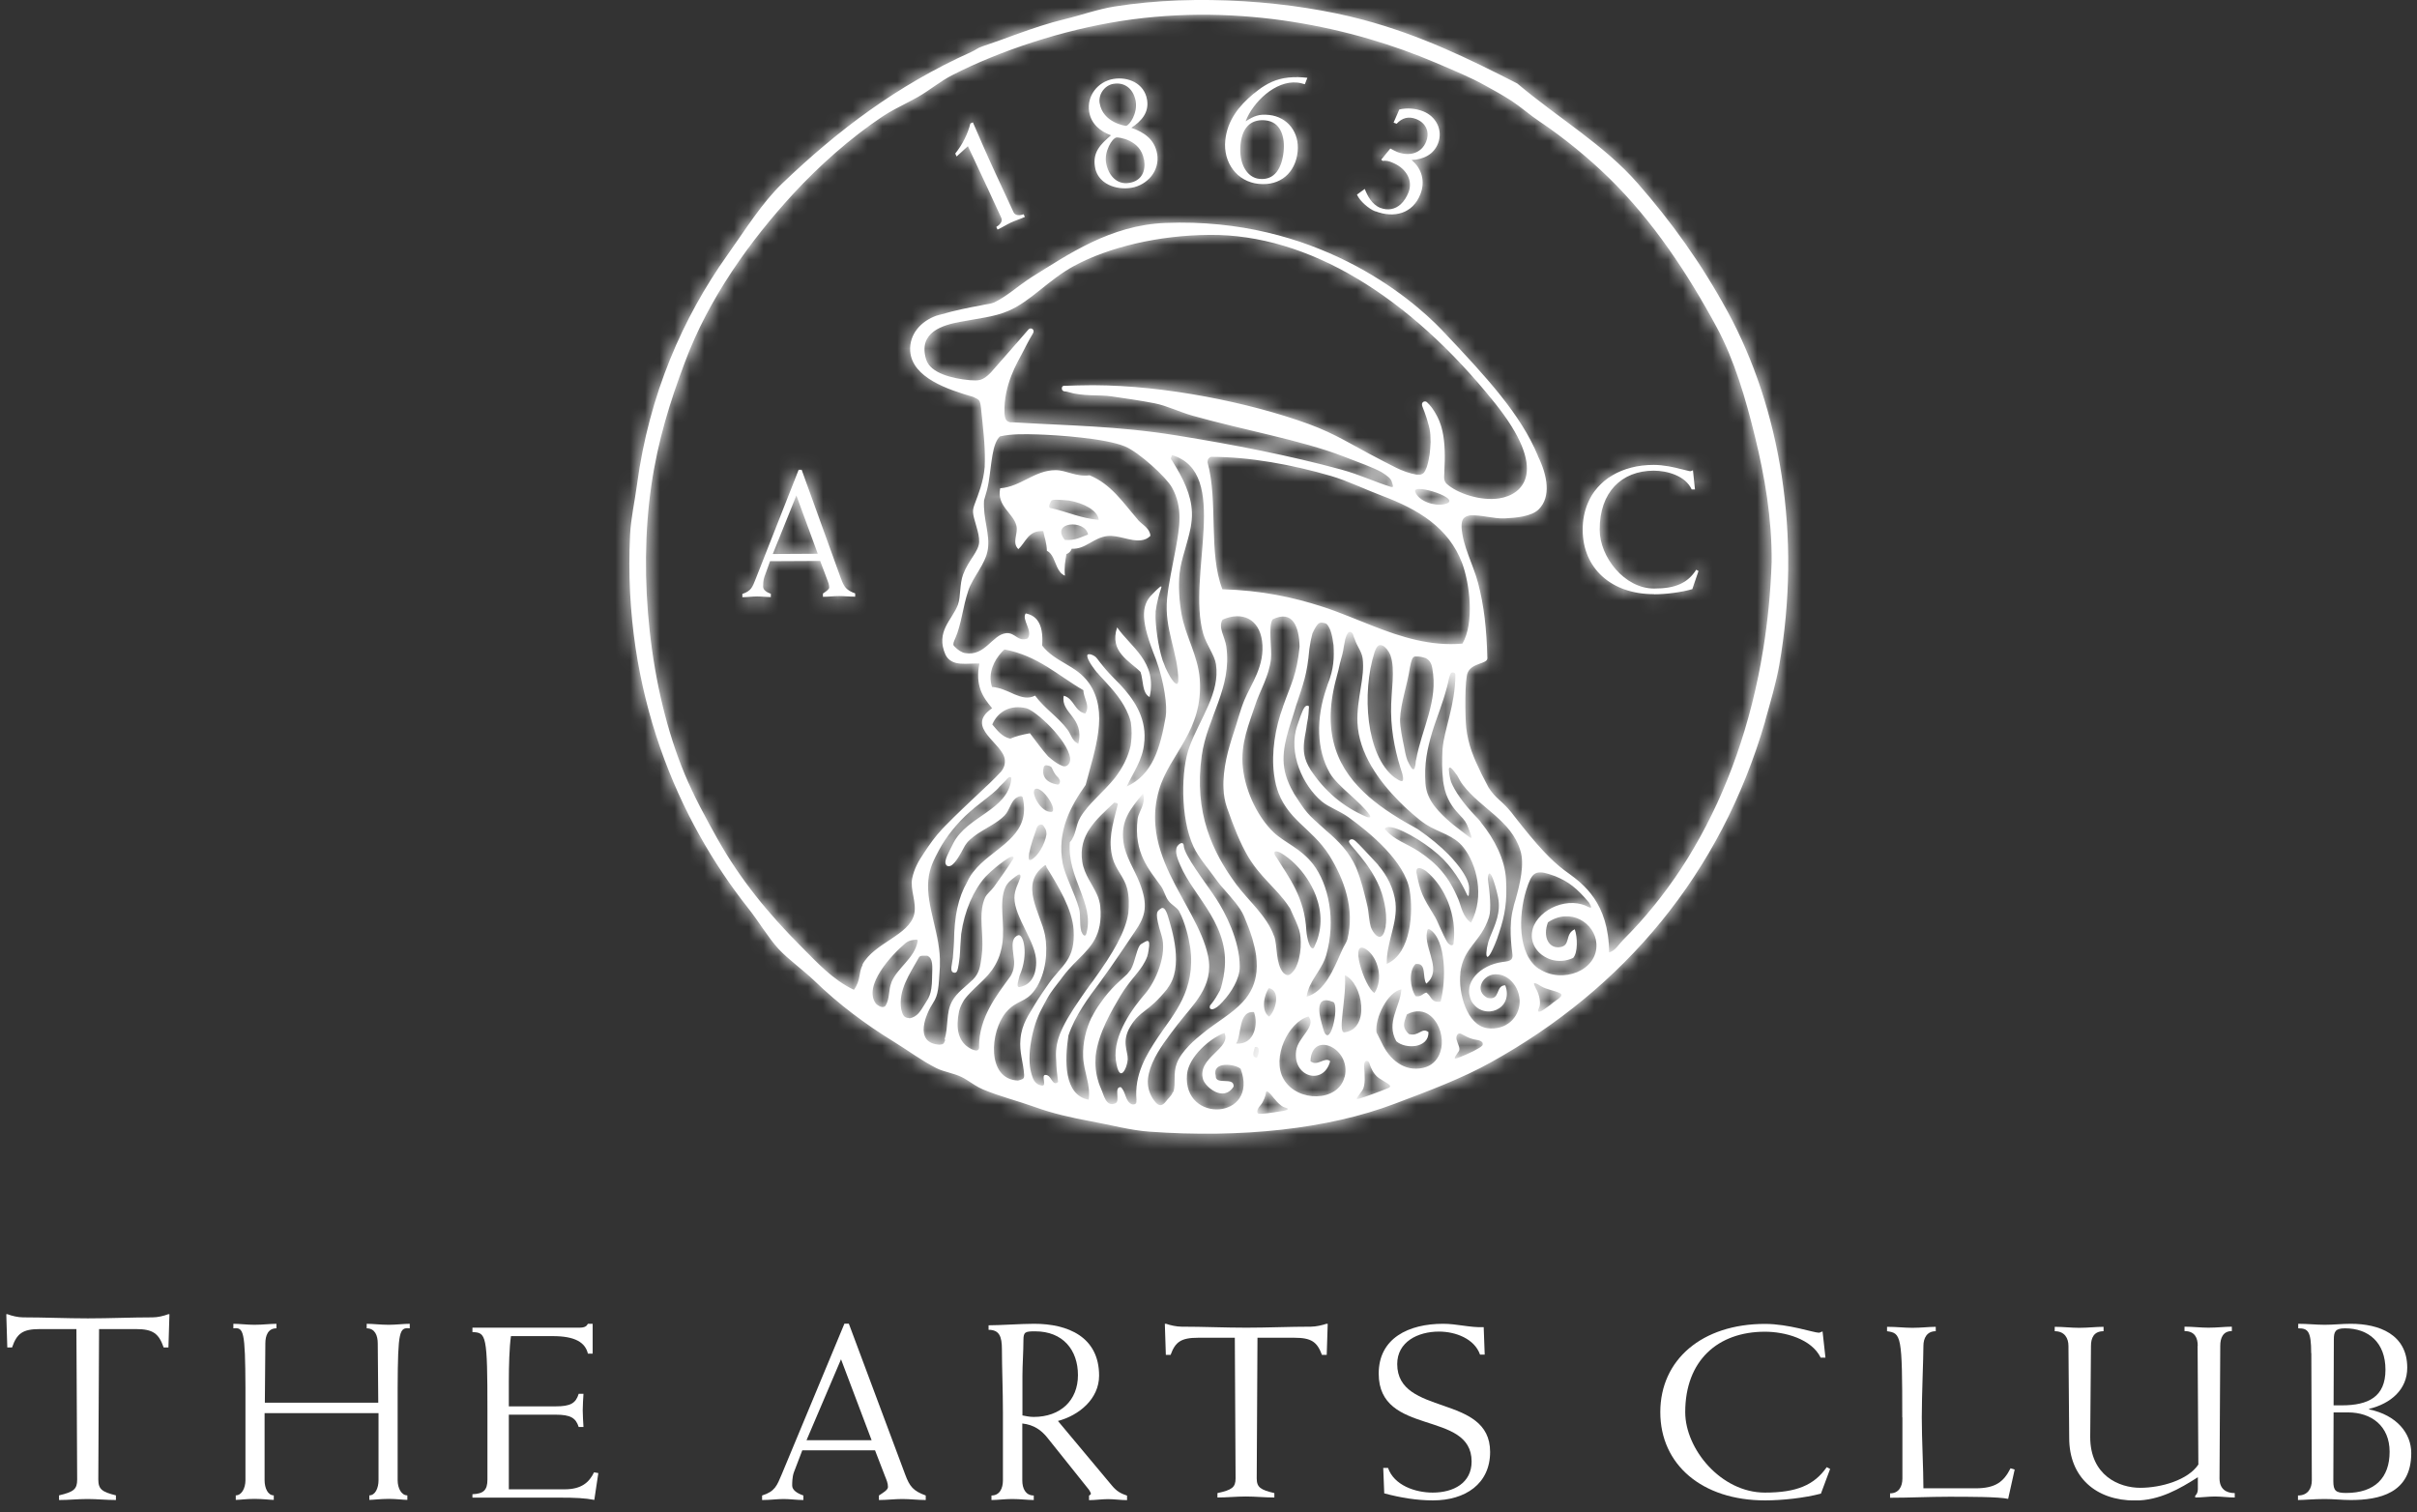 <?xml version="1.0" encoding="UTF-8"?><svg width="163" height="102" viewBox="0 0 163 102" fill="none" xmlns="http://www.w3.org/2000/svg">
<rect x="0" y="0" width="163" height="102" fill="#333333" stroke="none"/>
<g clip-path="url(#clip0_12003_28)">
<path d="M70.89 34.282C70.89 34.282 70.89 34.282 70.882 34.282C70.619 34.222 70.822 33.942 70.882 33.798C70.899 33.755 70.95 33.73 71.043 33.713C71.077 33.713 71.12 33.713 71.162 33.705H71.323C71.51 33.705 71.756 33.73 72.079 33.755C73.089 33.925 74.04 34.426 74.099 35.063C72.877 34.953 71.986 34.52 70.899 34.273L70.89 34.282ZM71.807 36.413C70.814 35.182 73.191 35.012 73.378 36.048C72.902 36.218 72.52 36.472 71.807 36.413ZM76.748 35.063C75.713 33.866 74.931 32.652 73.48 32.057C72.554 32.176 71.918 31.709 71.187 31.709C69.77 31.709 68.861 32.822 67.452 32.932C67.189 34.112 68.352 34.613 68.547 35.462C68.674 36.005 68.225 36.583 68.674 37.033C69.184 36.583 69.328 35.759 70.355 35.819C70.44 36.26 70.593 36.625 70.602 37.143C71.001 37.347 71.103 37.848 71.298 38.255C71.417 38.501 71.561 38.722 71.816 38.824C71.79 38.535 71.799 38.289 71.816 38.051C71.841 37.814 71.884 37.593 71.918 37.372C72.087 37.304 72.215 37.185 72.274 37.007C73.216 37.058 73.717 36.26 74.685 36.15C75.432 36.073 76.247 36.523 76.944 36.438C77.173 36.413 77.394 36.328 77.58 36.141C77.58 36.073 77.563 36.014 77.546 35.954C77.419 35.555 76.994 35.352 76.731 35.054L76.748 35.063ZM111.556 40.08C112.346 40.08 113.365 39.953 114.129 39.732L114.545 38.51L114.392 38.425C113.815 39.325 113 39.69 111.556 39.69C109.544 39.698 107.889 37.559 107.88 35.734C107.872 33.187 109.358 31.752 111.522 31.743C112.431 31.743 113.662 32.083 114.086 33.008H114.307L114.171 31.718C114.112 31.735 114.052 31.777 114.002 31.777C113.968 31.777 113.925 31.777 113.874 31.76C113.764 31.735 113.603 31.692 113.399 31.642C112.906 31.514 112.202 31.353 111.522 31.353C110.444 31.353 109.493 31.608 108.738 32.057C108.356 32.278 108.025 32.558 107.745 32.873C107.464 33.187 107.235 33.552 107.074 33.951C106.963 34.214 106.879 34.503 106.819 34.8C106.76 35.097 106.734 35.411 106.734 35.734C106.743 38.331 108.67 40.08 111.556 40.072V40.08ZM82.53 65.805C82.436 66.246 82.385 66.518 82.275 66.789C82.054 67.205 81.885 67.46 81.766 67.613C81.698 67.706 81.647 67.766 81.621 67.791C81.587 67.834 81.579 67.901 81.587 67.961C81.596 68.012 81.638 68.063 81.723 68.063H81.774C81.936 68.037 82.173 67.885 82.479 67.536C82.479 67.536 82.479 67.536 82.479 67.528C83.014 66.959 83.608 66.017 83.608 65.193C83.608 63.444 82.632 61.543 82.02 60.617C81.265 59.463 79.83 57.654 79.83 57.009C79.813 56.805 79.601 56.788 79.389 57.086C79.185 57.442 79.465 58.045 79.592 58.342C80.518 60.549 83.141 62.493 82.521 65.813L82.53 65.805ZM98.482 65.609C98.694 63.852 99.866 63.572 100.418 61.848C100.588 61.305 100.46 60.116 100.341 59.293C100.341 59.276 100.341 59.259 100.341 59.233C100.409 58.359 100.791 59.412 101.021 60.481C101.241 61.551 100.825 62.358 100.477 63.224C100.121 64.09 100.078 65.643 100.97 63.291C100.995 63.224 101.012 63.156 101.038 63.079C101.055 63.037 101.063 63.003 101.08 62.96C101.505 61.696 101.649 60.787 101.564 59.284C101.488 57.977 100.783 56.585 99.891 55.489C99.866 55.438 99.807 55.37 99.722 55.269C99.671 55.218 99.62 55.15 99.543 55.082C98.652 54.148 98.117 53.358 97.862 52.739C97.786 52.484 97.727 52.195 97.71 51.873C97.718 51.796 97.743 51.771 97.778 51.762C97.862 51.762 98.007 51.941 98.168 52.161C98.202 52.204 98.236 52.255 98.27 52.297C98.389 52.51 98.499 52.739 98.669 52.951C99.858 54.513 101.904 55.337 102.523 57.332C102.837 58.274 102.498 59.649 102.184 60.753C102.133 60.897 102.099 61.033 102.065 61.178C102.065 61.178 102.065 61.194 102.065 61.203C101.725 62.366 101.938 63.886 101.988 64.285C102.048 64.684 101.938 64.82 101.386 64.871C101.343 64.871 101.318 64.879 101.284 64.888C99.874 65.083 98.593 66.246 99.246 67.545C100.078 68.886 102.116 68.054 101.513 66.45C100.825 66.45 101.216 67.519 100.307 67.299C99.433 66.832 99.951 65.864 100.664 65.728C101.64 65.55 102.54 66.535 102.481 67.647C102.43 68.615 101.589 69.506 100.316 69.345C98.915 69.166 98.329 66.934 98.491 65.609H98.482ZM99.942 70.533C99.832 70.669 99.043 71.094 98.236 71.374C97.905 71.493 98.287 71.06 98.389 70.881C98.491 70.703 98.304 70.389 98.236 70.134C98.159 69.88 98.321 69.616 98.525 69.718C98.728 69.82 99.119 70.066 99.56 70.126C100.002 70.185 100.061 70.389 99.951 70.533H99.942ZM98.032 63.623C98.015 63.716 97.956 63.758 97.871 63.75C97.794 63.733 97.693 63.665 97.599 63.538C97.438 63.266 97.268 62.901 97.115 62.553C96.963 62.205 96.818 61.882 96.699 61.712C95.952 60.49 95.782 60.201 95.519 58.826C95.502 58.393 95.867 58.537 96.173 58.749C97.463 59.794 98.27 61.772 98.024 63.631L98.032 63.623ZM97.158 67.545C97.081 67.562 97.005 67.57 96.945 67.562C96.759 67.562 96.64 67.469 96.555 67.367C96.436 67.222 96.351 67.044 96.19 66.942C95.935 67.01 95.85 67.248 95.468 67.188C95.095 66.636 94.984 65.49 95.46 65.015C96.249 64.905 95.901 65.94 96.19 66.339C97.234 65.482 96.19 64.217 96.207 63.088C96.241 62.782 96.241 62.595 96.419 62.68C97.548 63.393 97.523 66.153 97.158 67.545ZM97.192 70.703C97.158 70.89 97.098 71.068 97.013 71.23C96.988 71.28 96.954 71.331 96.92 71.382C96.852 71.484 96.776 71.578 96.682 71.662C96.496 71.832 96.266 71.951 95.978 72.019C94.696 72.316 93.685 71.425 93.193 70.347C93.1 70.134 92.836 69.667 92.828 69.625C92.709 68.649 93.584 66.891 94.509 66.721C94.415 67.936 93.465 68.946 94.161 70.219C94.781 70.779 96.368 70.703 96.334 69.608C95.884 69.251 95.68 69.939 95.01 69.735C94.56 69.302 94.636 69.056 94.882 68.411C95.502 68.08 96.046 68.173 96.453 68.496C96.589 68.606 96.708 68.734 96.81 68.886C96.844 68.937 96.878 68.988 96.912 69.039C97.098 69.362 97.209 69.744 97.234 70.134C97.243 70.33 97.234 70.516 97.2 70.703H97.192ZM93.745 73.293C93.745 73.293 93.711 73.326 93.677 73.352C93.643 73.369 93.592 73.394 93.524 73.42C93.066 73.615 91.979 74.006 91.631 74.108C91.3 74.201 91.656 73.878 91.877 73.53C92.098 73.182 92.03 72.486 91.996 71.951C91.962 71.408 92.285 71.51 92.344 71.688C92.403 71.866 92.573 72.418 92.989 72.707C93.354 72.953 93.821 73.157 93.745 73.293ZM90.654 69.625C90.188 69.625 90.833 67.171 90.697 65.771C91.894 66.288 92.454 69.421 90.654 69.625ZM90.671 72.647C90.239 74.328 87.488 74.362 86.571 72.783C85.731 71.34 86.885 68.92 88.243 68.555C88.804 69.217 87.539 69.948 87.411 70.856C87.157 72.656 89.271 73.233 89.704 71.569C89.347 71.238 88.838 71.96 88.379 71.569C88.456 69.455 91.172 70.695 90.68 72.647H90.671ZM86.495 74.931C86.087 74.999 85.637 75.067 85.323 75.101C85.128 75.118 84.983 75.126 84.907 75.118C84.72 75.092 84.754 74.821 84.992 74.558C85.221 74.294 85.357 73.887 85.374 73.692C85.391 73.505 85.561 73.641 85.731 73.844C85.9 74.048 86.316 74.617 86.673 74.702C87.029 74.787 86.775 74.889 86.503 74.931H86.495ZM84.627 70.618C85.068 70.508 84.847 71.255 84.754 71.34C84.355 71.272 84.576 70.89 84.627 70.618ZM83.362 70.38C83.752 69.812 83.489 68.156 84.567 68.258C84.865 69.031 84.627 70.482 83.362 70.38ZM80.051 72.452C80.161 71.263 81.63 69.999 82.572 69.667C83.073 70.729 80.688 71.323 81.138 72.809C81.273 73.267 82.487 74.371 83.192 73.284C83.251 72.579 81.969 73.225 81.987 72.562C81.723 71.544 83.294 71.756 83.667 72.079C84.941 75.508 79.745 75.823 80.051 72.452ZM79.091 73.658C79.015 73.904 78.769 74.082 78.608 74.311C78.387 74.575 78.192 74.617 77.954 74.371C76.536 72.749 78.217 70.661 79.439 69.065C80.416 67.791 81.902 66.526 81.469 64.472C81.087 62.655 79.805 60.88 78.888 58.945C78.404 57.917 78.013 56.839 77.92 55.685C77.852 54.912 77.92 54.114 78.166 53.265C78.879 50.828 81.171 49.3 80.908 45.777C80.789 44.215 79.94 42.865 79.686 41.439C79.533 40.59 79.457 39.512 79.55 38.663C79.609 38.153 79.745 37.635 79.898 37.126C80.042 36.608 80.195 36.099 80.297 35.581C80.356 35.241 80.399 34.902 80.382 34.553C80.339 33.356 79.796 32.278 79.04 31.056C78.896 30.894 78.99 30.869 79.04 30.691C83.039 31.888 80.017 38.79 81.146 42.746C81.367 43.51 81.902 44.156 82.003 44.792C82.292 46.736 80.942 48.417 80.221 50.353C79.643 51.873 79.584 55.167 80.492 57.111C80.671 57.493 80.925 57.867 81.205 58.24C81.486 58.622 81.791 58.996 82.071 59.395C82.199 59.573 82.36 59.768 82.53 59.955C83.031 60.541 83.633 61.169 83.897 61.797C84.109 62.298 84.304 62.799 84.457 63.309C84.567 63.691 84.661 64.064 84.712 64.438C84.729 64.565 84.737 64.684 84.746 64.811C84.763 65.057 84.763 65.304 84.737 65.541C84.661 66.263 84.389 66.959 83.803 67.587C83.107 68.343 82.037 68.946 81.163 69.65C80.594 70.1 79.677 70.881 79.363 71.713C79.1 72.401 79.312 73.046 79.134 73.641L79.091 73.658ZM76.638 74.209C76.655 74.371 76.621 74.515 76.349 74.481C75.874 74.311 75.933 73.615 75.585 73.318C75.093 73.301 75.568 74.26 75.229 74.405C74.583 74.702 74.43 73.81 74.261 73.445C74.193 73.293 74.133 73.14 74.082 72.987C74.082 72.987 74.082 72.978 74.082 72.97C73.896 72.401 73.845 71.815 73.887 71.23C74.057 69.693 74.965 68.165 75.568 67.146C76.205 66.085 76.842 65.575 77.207 64.862C77.326 64.65 77.419 64.412 77.453 64.124C77.453 64.107 77.453 64.098 77.461 64.081C77.623 63.164 77.292 63.487 76.978 63.657C76.663 63.826 76.579 64.837 76.256 65.397C76.196 65.465 76.145 65.541 76.086 65.609C76.061 65.643 76.035 65.677 76.01 65.703C75.619 66.093 74.94 66.577 74.193 67.672C73.989 67.952 73.802 68.258 73.641 68.581C73.641 68.598 73.624 68.606 73.615 68.615C73.234 69.413 73.013 70.313 73.047 71.272C73.081 72.265 73.565 73.148 73.42 74.167C71.731 73.861 71.799 71.51 72.053 69.837C72.512 68.487 73.369 67.324 74.21 66.204C75.008 65.125 76.528 62.842 76.528 62.842C77.292 61.738 77.419 61.016 76.859 59.547C76.519 58.665 75.882 57.731 75.763 56.78C75.585 55.37 76.162 54.632 77.079 53.52C77.317 54.165 76.782 54.759 76.723 55.209C76.434 57.544 77.521 58.673 78.31 59.785C78.497 60.057 78.591 60.473 78.794 60.745C79.023 61.05 79.372 61.186 79.524 61.466C79.915 62.196 80.17 63.241 80.263 63.877C80.671 66.798 79.125 68.411 78.115 69.922C77.292 71.153 76.485 72.478 76.646 74.201L76.638 74.209ZM70.517 72.495C70.177 72.478 70.619 73.242 70.279 73.216C69.736 73.148 69.634 72.673 69.549 72.376C69.218 71.221 69.617 69.183 70.254 68.029C70.44 67.698 70.61 67.324 70.831 66.993C71.111 66.577 71.485 66.136 71.688 65.847C71.918 65.541 72.155 65.287 72.385 65.04C72.86 64.556 73.318 64.141 73.666 63.623C73.726 63.538 73.777 63.444 73.828 63.359C74.125 62.808 74.295 62.12 74.201 61.135C74.176 60.864 74.099 60.617 73.998 60.371C73.683 59.649 73.123 58.996 72.987 58.121C72.707 56.304 73.921 55.269 75.144 54.131C75.237 54.157 75.381 54.131 75.381 54.25C75.008 55.736 74.719 56.653 75.033 57.867C75.22 58.597 75.823 59.174 76.01 59.913C76.154 60.473 76.145 61.059 76.094 61.585C75.899 62.825 75.127 64.2 73.683 66.195C73.683 66.195 73.675 66.204 73.666 66.212C73.386 66.586 73.115 66.968 72.851 67.358C71.476 69.362 71.128 70.279 71.23 71.518C71.23 71.518 71.23 71.518 71.23 71.527C71.238 71.985 71.289 72.478 71.357 72.97C70.958 73.318 70.933 72.495 70.508 72.495H70.517ZM69.065 72.562C69.065 72.783 68.938 72.792 68.657 72.876C66.51 72.792 66.764 69.549 67.842 68.275C68.59 67.401 69.15 67.664 69.795 66.755C70.568 65.669 70.669 64.098 70.474 63.071C70.194 61.602 68.691 59.624 70.457 58.367C70.585 58.334 70.542 58.427 70.576 58.486C71.391 59.794 72.317 61.347 72.401 62.697C72.537 64.726 71.612 65.083 70.746 66.305C70.559 66.56 69.965 67.435 69.77 67.774C69.405 68.411 68.912 69.039 68.819 70.075C68.734 70.983 69.014 71.637 69.065 72.478V72.554V72.562ZM66.034 70.584C66.034 70.584 66.034 70.593 66.034 70.601C66.026 70.932 65.788 70.864 65.55 70.771C64.786 70.415 64.481 69.693 64.608 68.632C64.625 68.487 64.659 68.335 64.684 68.182C64.769 67.859 64.905 67.63 65.015 67.443C65.236 67.12 65.788 66.594 65.788 66.594C66.569 65.872 67.359 65.168 67.588 63.691C67.8 62.341 67.333 60.88 67.808 59.828C67.961 59.497 68.216 59.327 68.445 59.148C68.462 59.132 68.479 59.123 68.496 59.106C68.496 59.106 68.505 59.106 68.513 59.098C68.666 58.979 68.861 58.868 68.81 59.182C68.674 59.615 68.411 60.006 68.411 60.549C68.411 61.874 69.897 63.555 69.88 64.888C69.88 65.346 69.778 66.399 68.742 66.569C68.573 66.586 68.624 66.314 68.666 66.178C68.666 66.153 68.683 66.102 68.7 66.034C68.717 65.966 68.742 65.889 68.759 65.805C69.396 64.344 69.014 62.935 68.657 63.079C68.08 63.3 68.335 64.124 68.394 64.845C68.411 65.397 68.207 65.754 68.14 65.847C67.18 67.171 66.034 68.615 66.026 70.576L66.034 70.584ZM63.759 70.126C63.759 70.126 63.742 70.151 63.733 70.168C63.648 70.44 63.572 70.431 63.351 70.457C61.56 70.338 62.485 68.309 62.91 67.664C62.91 67.664 62.927 67.638 62.935 67.621C63.283 67.095 63.3 66.594 63.385 65.202C63.385 65.168 63.385 65.134 63.385 65.108C63.385 65.083 63.385 65.066 63.385 65.04C63.453 63.079 62.443 61.144 62.604 59.369C62.681 58.512 63.003 57.943 63.334 57.315C63.776 56.483 64.548 55.489 65.423 54.734C65.525 54.649 65.627 54.564 65.72 54.479C66.28 54.029 66.654 53.749 66.917 53.528C67.138 53.342 67.291 53.206 67.401 53.061C67.791 52.688 67.859 52.603 67.927 52.518C68.021 52.408 68.207 52.331 68.199 52.518C68.199 52.535 68.199 52.56 68.199 52.586C67.927 54.657 65.236 55.039 64.302 56.848C64.013 57.442 63.623 58.07 63.801 58.316C63.81 58.334 63.818 58.35 63.835 58.359C63.835 58.359 63.835 58.359 63.835 58.367C63.835 58.367 63.852 58.367 63.852 58.376C63.861 58.376 63.869 58.393 63.886 58.401H63.903C63.92 58.401 63.946 58.41 63.963 58.418C64.353 58.452 64.778 57.561 65.075 57.035C65.109 56.975 65.151 56.916 65.194 56.865C65.236 56.805 65.287 56.754 65.338 56.703C65.508 56.534 65.712 56.381 65.915 56.236C66.017 56.169 66.127 56.101 66.238 56.033C66.45 55.897 66.671 55.778 66.892 55.642C67.214 55.447 67.511 55.243 67.749 54.997C68.08 54.657 68.148 54.123 68.488 53.842C68.759 53.656 68.938 53.656 68.972 53.791C69.515 56.177 67.511 56.958 66.144 58.249C65.771 58.605 65.44 59.004 65.228 59.48C64.608 60.558 64.362 61.78 64.336 63.495C64.336 63.606 64.319 63.708 64.319 63.809C64.302 64.073 64.285 64.336 64.26 64.599C64.2 65.049 64.056 65.482 64.268 65.575C64.489 65.677 64.565 65.507 64.608 65.278C64.608 65.278 64.608 65.278 64.608 65.27C64.667 65.015 64.71 64.599 64.718 64.523C64.752 64.183 64.744 64.183 64.761 63.843C64.778 63.563 64.795 63.283 64.82 62.994C65.041 61.424 65.644 60.057 66.45 59.14C66.679 58.902 66.925 58.682 67.172 58.478C67.24 58.427 67.299 58.376 67.341 58.342C67.554 58.172 67.775 58.019 68.004 57.867C68.242 57.731 68.454 57.731 68.309 57.96C67.868 58.648 67.477 59.191 67.027 59.819C66.849 60.065 66.543 60.286 66.425 60.549C66.238 60.991 66.187 61.449 66.187 61.933C66.187 62.256 66.212 62.587 66.229 62.926C66.255 63.436 66.28 63.971 66.195 64.531C66.102 65.159 66.068 65.618 65.601 66.076C65.134 66.535 64.523 66.934 64.192 67.553C63.793 68.292 63.971 69.234 63.699 70.117L63.759 70.126ZM61.314 68.657C60.94 68.666 60.864 68.402 60.779 68.071C60.55 66.798 61.39 65.618 61.908 64.684C61.934 64.633 61.959 64.582 61.993 64.54C62.035 64.489 62.103 64.455 62.273 64.455H62.528C62.944 64.633 62.876 65.168 62.859 65.889C62.859 65.906 62.859 65.923 62.859 65.949C62.842 67.137 62.604 67.316 62.333 67.774C62.086 68.165 61.874 68.589 61.322 68.683L61.314 68.657ZM60.117 66.263C59.913 66.755 60.015 67.35 59.718 67.834C59.599 67.978 59.344 67.944 59.072 67.689C58.181 66.492 60.125 64.395 61.068 63.606C61.203 63.495 61.356 63.427 61.586 63.393C61.611 63.393 61.636 63.393 61.662 63.385C61.713 63.385 61.772 63.376 61.832 63.368C61.874 63.376 61.891 63.41 61.883 63.487C61.67 64.65 60.533 65.236 60.108 66.263H60.117ZM97.379 34.01C96.767 34.154 95.672 33.815 95.443 33.17C95.188 32.516 98.898 33.705 97.379 34.01ZM68.216 28.492C67.859 28.458 67.775 28.288 67.741 27.864C67.673 25.928 68.649 24.391 68.912 23.873C69.209 23.305 69.303 23.092 69.659 22.489C69.719 22.396 69.727 22.277 69.642 22.201C69.557 22.125 69.43 22.141 69.362 22.218C69.311 22.277 67.817 24.001 66.815 25.13C66.246 25.716 65.975 25.673 65.397 25.639C64.209 25.529 62.749 25.172 62.46 24.247C61.891 22.379 63.614 21.921 64.744 21.709C65.873 21.488 67.036 21.386 67.995 20.97C69.54 20.308 70.678 18.89 72.444 17.93C74.787 16.666 78.158 15.859 81.604 15.842C88.21 15.8 95.001 19.934 100.808 27.176C104.476 31.752 102.719 33.365 101.106 33.611C99.858 33.806 98.253 33.28 97.531 32.601C97.395 32.448 97.379 32.278 97.395 32.057C97.395 31.998 97.395 31.947 97.404 31.888C97.404 31.862 97.404 31.837 97.404 31.811C97.463 30.835 97.455 29.884 97.277 29.078C97.277 29.078 97.268 29.044 97.26 29.018C97.243 28.959 97.234 28.899 97.217 28.84C97.2 28.78 97.183 28.73 97.166 28.67C97.098 28.466 97.022 28.271 96.928 28.093C96.708 27.651 96.445 27.32 96.258 27.15C96.241 27.134 96.224 27.116 96.198 27.099C96.139 27.066 96.063 27.066 95.995 27.099C95.918 27.142 95.884 27.235 95.901 27.312C95.901 27.312 95.901 27.32 95.901 27.329C95.901 27.346 95.91 27.371 95.918 27.388C95.918 27.388 95.918 27.388 95.918 27.397C95.969 27.524 96.02 27.651 96.071 27.796C96.173 28.076 96.275 28.381 96.351 28.687C96.394 28.84 96.428 28.993 96.445 29.145C96.445 29.205 96.462 29.264 96.462 29.324C96.462 29.324 96.462 29.332 96.462 29.341C96.47 29.502 96.479 29.672 96.479 29.833C96.462 30.13 96.445 30.41 96.411 30.657C96.368 30.945 96.309 31.234 96.215 31.514C96.139 31.675 96.097 31.854 95.944 31.947C95.884 31.99 95.808 32.015 95.715 32.015C95.663 32.015 95.613 32.015 95.545 32.015C95.044 31.93 94.577 31.752 94.144 31.54C93.702 31.327 93.278 31.09 92.862 30.878C91.181 30.012 90.094 29.273 88.269 28.602C84.236 27.134 78.574 25.996 73.734 25.979C73.717 25.979 73.7 25.979 73.675 25.979C73.234 25.979 72.07 26.004 71.799 26.021H71.79C71.79 26.021 71.756 26.021 71.748 26.021C71.671 26.038 71.62 26.055 71.612 26.174C71.612 26.174 71.612 26.191 71.612 26.2C71.612 26.2 71.612 26.208 71.612 26.217C71.612 26.217 71.612 26.225 71.612 26.233C71.62 26.318 71.697 26.386 71.782 26.395C71.85 26.395 71.926 26.412 71.994 26.429C73.098 26.76 74.066 26.599 74.982 26.734C75.891 26.87 76.893 27.006 77.877 27.201C78.692 27.363 79.575 27.796 80.416 28.033C83.752 28.976 87.768 29.689 90.561 30.767C91.733 31.217 92.582 31.523 93.159 31.837C93.584 32.1 93.796 32.27 93.864 32.499C93.932 32.754 94.034 32.898 93.779 32.83C92.675 32.482 91.682 32.007 90.451 31.667C86.987 30.725 83.234 29.994 79.346 29.366C75.364 28.721 71.986 28.704 68.182 28.475L68.216 28.492ZM72.716 50.158C72.291 49.971 72.232 49.521 71.986 49.199C71.349 48.349 70.432 47.772 69.804 46.915C69.345 47.161 68.895 47.025 68.42 46.83C68.301 46.779 68.182 46.728 68.063 46.669C68.004 46.643 67.944 46.618 67.876 46.592C67.69 46.516 67.503 46.439 67.308 46.397C67.24 46.38 67.172 46.363 67.104 46.354C67.036 46.346 66.968 46.337 66.9 46.329C66.858 46.202 66.832 46.074 66.815 45.947C66.713 45.055 67.24 44.249 67.741 43.799C70.007 44.223 71.349 45.565 73.064 46.55C73.064 47.076 73.548 47.611 73.191 48.12C72.452 47.976 72.435 47.102 71.739 46.923C71.501 48.112 73.174 48.375 72.716 50.175V50.158ZM71.451 51.567C71.247 51.465 71.018 51.304 70.686 51.015C70.245 50.531 69.863 49.971 69.456 49.453C68.98 49.538 68.522 49.648 68.131 49.818C67.545 49.682 67.257 49.249 66.917 48.859C67.316 47.95 68.174 47.517 69.209 47.764C69.838 47.916 71.969 49.869 72.172 51.117C72.172 51.151 72.172 51.185 72.172 51.219C72.172 51.219 72.172 51.236 72.172 51.245C72.155 51.542 71.926 51.745 71.688 51.669C71.612 51.644 71.535 51.601 71.451 51.567ZM70.398 51.711C70.44 51.644 70.491 51.61 70.551 51.61C70.627 51.618 70.712 51.635 70.78 51.66C70.848 51.686 70.907 51.728 70.933 51.779C70.992 51.89 71.086 52.195 71.357 52.433C71.459 52.56 71.527 52.679 71.451 52.832C71.425 52.883 71.391 52.908 71.357 52.917C70.423 52.781 70.245 52.229 70.398 51.703V51.711ZM70.576 56.194C70.576 56.194 70.576 56.27 70.568 56.304C70.457 56.958 69.99 57.765 69.54 57.985C69.311 58.087 69.371 57.79 69.396 57.578C69.49 57.051 69.744 56.338 69.922 55.821C70.041 55.549 70.296 55.574 70.364 55.685L70.466 55.846C70.525 55.939 70.576 56.067 70.568 56.203L70.576 56.194ZM69.948 53.189C70.568 53.325 71.442 54.895 70.797 54.751C70.067 54.691 69.345 53.138 69.948 53.189ZM79.457 45.964C79.422 46.38 79.023 45.964 78.591 45.013C78.531 44.852 78.472 44.69 78.412 44.554C78.073 43.519 77.928 42.126 77.928 41.558C77.928 41.481 77.928 41.396 77.937 41.32C77.937 41.32 77.937 41.311 77.937 41.303V41.235C78.005 40.658 78.2 39.97 78.302 39.69C78.421 39.359 78.115 39.656 77.699 40.089C76.91 40.87 76.952 41.957 77.945 44.436C78.54 46.074 78.726 47.645 78.616 48.324C78.243 50.463 77.733 52.246 75.984 53.044C76.375 52.178 77.079 51.253 77.164 50.073C77.164 50.022 77.173 49.971 77.181 49.903C77.283 48.282 76.375 47.068 75.577 46.21C75.526 46.159 75.483 46.108 75.441 46.066C75.314 45.938 75.195 45.811 75.084 45.701C74.227 44.835 74.014 44.376 73.836 44.266C73.658 44.147 73.505 44.105 73.386 44.13C73.267 44.156 73.293 44.41 73.709 45.005H73.717C73.794 45.123 73.87 45.225 73.955 45.327H73.947C73.947 45.327 73.981 45.353 73.998 45.37C74.125 45.522 74.261 45.667 74.397 45.811C75.101 46.575 75.73 47.271 76.12 48.256C76.179 48.4 76.222 48.553 76.264 48.715C76.298 48.969 76.315 49.215 76.315 49.445C76.315 49.674 76.298 49.895 76.273 50.107C76.273 50.149 76.264 50.192 76.256 50.234C76.256 50.251 76.256 50.277 76.247 50.294C76.086 51.015 75.73 51.762 75.178 52.475C74.397 53.443 73.403 54.199 72.86 55.116C72.52 55.685 72.588 56.321 72.147 56.805C71.969 59.25 73.802 60.889 73.276 62.901C73.276 62.901 73.276 62.91 73.276 62.918C73.267 62.952 73.25 62.986 73.242 63.02C73.157 63.19 73.021 63.071 72.919 62.808C72.784 62.273 72.894 61.712 72.766 61.263C72.495 60.278 71.807 59.004 71.671 58.249C71.247 56.041 72.249 54.309 73.216 52.934C73.828 50.574 74.804 48.001 73.429 46.057C72.571 44.843 71.153 44.673 70.279 43.536C70.338 42.797 70.245 42.203 69.948 41.821C69.77 41.592 69.515 41.439 69.175 41.371C69.022 41.566 69.15 41.872 69.269 42.177C69.388 42.492 69.498 42.814 69.303 43.06C68.632 43.315 68.471 42.644 67.851 42.704C66.909 42.806 66.433 44.291 65.083 44.045C64.871 44.011 64.591 43.85 64.319 43.544C64.251 43.417 64.345 43.23 64.421 43.06C64.854 42.05 64.922 40.946 65.304 39.826C65.627 38.866 66.467 38.06 66.62 37.041C66.773 36.014 66.289 34.986 66.365 33.747C66.543 33.153 66.611 32.898 66.679 32.482C66.875 31.294 66.9 29.927 67.435 29.434C68.174 29.256 69.082 29.273 69.965 29.298C71.281 29.341 74.549 29.553 75.882 30.113C76.816 30.512 78.624 32.151 79.032 32.873C79.796 34.222 79.541 35.606 79.295 36.973C79.066 38.221 78.803 39.384 78.709 40.352C78.497 42.449 79.465 43.994 79.465 45.955L79.457 45.964ZM92.599 42.22C92.03 41.999 91.461 41.761 90.892 41.541C90.323 41.32 89.763 41.099 89.194 40.921C87.242 40.284 85.068 39.817 82.436 39.741C81.477 37.262 82.165 33.866 81.435 31.175C81.435 30.971 81.519 30.86 81.672 30.809C84.27 30.809 87.14 31.336 89.763 32.1C90.892 32.431 92.021 32.991 93.151 33.416C95.655 34.35 97.701 35.589 98.601 37.975C99.11 39.316 99.45 41.991 98.626 43.408C96.47 43.595 94.509 42.967 92.599 42.22ZM94.424 48.502C94.45 47.407 94.9 46.261 95.086 44.996C95.18 44.521 95.248 44.317 95.417 44.274C95.485 44.274 95.545 44.274 95.604 44.274C95.613 44.274 95.63 44.274 95.638 44.274C95.833 44.291 95.995 44.334 96.147 44.385C96.3 44.461 96.445 44.589 96.529 44.809C96.546 44.86 96.555 44.92 96.572 44.971C96.572 44.996 96.58 45.022 96.589 45.055C97.013 47.288 95.867 49.173 95.502 51.245C95.494 51.245 95.477 51.304 95.468 51.448C95.468 51.465 95.468 51.474 95.468 51.482C95.468 51.525 95.46 51.567 95.451 51.61C95.4 51.915 95.316 51.932 95.214 51.822C95.197 51.796 95.18 51.771 95.163 51.754C95.078 51.627 94.984 51.431 94.908 51.27C94.789 50.947 94.738 50.591 94.679 50.311C94.568 49.767 94.415 49.08 94.424 48.502ZM94.577 52.204C94.577 52.204 94.577 52.204 94.577 52.212C94.755 52.917 94.441 52.688 94.042 52.433C92.106 50.939 91.835 46.711 92.692 44.003C92.853 43.544 92.998 43.434 93.244 43.544C93.456 43.638 93.66 43.926 93.762 44.164C94.127 45.191 93.796 46.567 93.813 48.018C93.83 49.563 94.169 50.981 94.577 52.204ZM93.414 55.948C93.388 55.863 93.439 55.795 93.618 55.778C94.212 55.727 95.893 56.653 97.005 57.637C97.124 57.748 97.234 57.85 97.328 57.943C98.244 58.877 98.762 59.964 98.907 60.278C99.068 60.626 99.076 60.303 99.076 59.887C99.076 59.488 98.771 58.885 98.185 58.181C98.041 58.002 97.871 57.824 97.693 57.637C97.149 57.077 96.445 56.491 95.604 55.914C94.382 55.252 93.244 54.547 92.31 53.732C90.247 51.932 89.126 49.572 90.086 45.862C90.086 45.862 90.103 45.786 90.12 45.743C90.12 45.743 90.137 45.701 90.137 45.667C90.222 45.361 90.298 45.064 90.357 44.767C90.502 44.215 90.57 44.028 90.629 43.595C90.663 43.425 90.689 43.264 90.722 43.111C90.816 42.772 90.935 42.568 91.07 42.619C91.07 42.619 91.079 42.619 91.088 42.619C91.283 42.721 91.223 42.806 91.368 43.128C91.52 43.587 91.826 43.926 91.894 44.393C92.072 45.684 91.478 47.11 91.546 48.74C91.639 50.82 92.998 52.671 94.348 54.038C94.865 54.564 95.655 55.269 96.164 55.6C97.056 56.169 98.041 56.313 98.703 57.162C99.569 58.257 100.155 60.422 99.204 62.23C98.644 61.84 98.542 61.127 98.355 60.668C97.718 59.123 96.912 58.24 95.689 57.425C94.882 56.89 94.042 56.669 93.431 55.956L93.414 55.948ZM86.028 57.756C85.807 57.391 86.028 57.34 86.384 57.527C87.021 57.901 87.649 58.503 88.133 59.233C88.379 59.599 88.583 59.998 88.744 60.413C88.846 60.694 88.931 60.982 88.982 61.271C89.092 61.857 89.084 62.459 88.931 63.062C88.897 63.215 88.846 63.359 88.787 63.512C88.778 63.529 88.761 63.555 88.753 63.589C88.71 63.699 88.659 63.801 88.609 63.911C88.583 63.945 88.549 63.962 88.524 63.962C88.328 63.962 88.142 63.309 88.099 62.782C87.989 60.532 86.945 59.208 86.036 57.748L86.028 57.756ZM85.586 68.564C85.026 68.173 85.238 67.087 85.578 66.636C86.427 66.84 85.994 68.233 85.586 68.564ZM85.917 63.13C85.442 61.772 84.177 60.736 83.37 59.641C81.774 57.476 80.501 54.81 81.044 50.964C81.409 48.383 83.099 46.388 82.7 43.595C82.615 42.975 82.122 42.288 82.453 41.787C83.778 41.21 84.907 41.744 85.111 43.222C85.34 44.894 84.33 46.202 83.922 47.212C83.625 47.934 83.447 48.681 83.209 49.385C83.031 49.92 82.835 50.54 82.7 51.194C82.564 51.847 82.479 52.526 82.513 53.189C82.53 53.63 82.606 54.055 82.742 54.454C82.954 55.056 83.175 55.659 83.413 56.228C83.65 56.797 83.914 57.34 84.202 57.824C84.415 58.172 84.644 58.486 84.882 58.775C85.603 59.649 86.41 60.329 87.004 61.271C87.624 62.638 87.751 62.842 87.717 63.886C87.683 64.429 87.564 64.93 87.344 65.338C87.225 65.516 87.114 65.626 87.055 65.677C86.902 65.796 86.775 65.813 86.537 65.601C86.011 64.956 86.163 63.809 85.926 63.13H85.917ZM89.203 69.277C89.067 68.784 88.481 66.985 89.916 67.579C90.357 67.817 89.653 71.077 89.203 69.277ZM89.84 65.524C89.67 65.838 89.483 66.144 89.271 66.407C89.16 66.535 89.05 66.662 88.931 66.764C88.693 66.976 88.422 67.137 88.116 67.222C88.15 66.959 88.235 66.721 88.337 66.484C88.659 65.787 89.22 65.176 89.432 64.438C90.12 62.044 89.585 59.624 88.558 58.291C87.751 57.23 86.639 56.839 85.892 56.135C84.898 55.184 84.016 53.511 83.82 51.796C83.633 50.124 84.262 48.774 84.644 47.568C84.958 46.592 85.586 45.616 85.713 44.427C85.79 43.739 85.51 42.237 85.824 41.77C87.182 41.108 87.615 42.271 87.641 43.621C87.445 45.539 87.106 46.006 86.52 47.662C86.52 47.662 86.52 47.67 86.52 47.679C86.002 49.071 85.731 50.752 85.917 52.204C85.917 52.204 85.917 52.238 85.926 52.263C85.943 52.382 85.96 52.51 85.985 52.628C86.002 52.739 86.028 52.841 86.053 52.951C86.062 52.985 86.07 53.027 86.087 53.061C86.163 53.342 86.257 53.588 86.367 53.817C86.588 54.275 86.86 54.649 87.165 54.997C87.318 55.167 87.479 55.328 87.641 55.489C88.303 56.126 89.041 56.737 89.653 57.697C90.654 59.318 91.376 61.296 90.867 63.351C90.816 63.546 90.621 63.826 90.51 64.073C90.306 64.531 90.094 65.04 89.84 65.516V65.524ZM92.692 66.968C92.03 66.62 90.892 63.122 92.2 64.073C92.938 64.624 93.312 66.042 92.692 66.968ZM94.118 60.923C93.999 59.921 93.541 59.03 92.938 58.342V58.325C92.276 57.603 91.614 56.899 91.419 56.729C91.266 56.593 91.155 56.576 91.07 56.627H91.062C91.062 56.627 91.028 56.653 91.02 56.661C90.935 56.763 90.952 56.814 91.206 57.111C91.206 57.111 91.206 57.111 91.215 57.119C91.376 57.315 91.58 57.561 91.716 57.714C92.2 58.308 92.862 59.225 93.184 60.235C93.184 60.235 93.6 61.432 93.448 62.443C93.448 62.459 93.448 62.477 93.448 62.493C93.448 62.528 93.431 62.57 93.422 62.604C93.405 62.68 93.38 62.757 93.363 62.833C93.083 63.614 92.573 62.892 92.446 62.519C92.344 62.171 92.319 61.772 92.268 61.398C92.251 61.271 92.225 61.152 92.2 61.042C92.174 60.931 92.149 60.821 92.123 60.719C92.098 60.617 92.072 60.515 92.047 60.413C91.996 60.21 91.945 60.014 91.894 59.819C91.784 59.42 91.656 59.013 91.461 58.52C91.003 57.476 90.264 56.712 89.449 56.033C89.432 56.016 89.424 56.007 89.406 55.99C89.245 55.846 89.101 55.719 88.974 55.6C88.846 55.489 88.736 55.388 88.634 55.294C88.532 55.201 88.447 55.116 88.371 55.039C88.218 54.878 88.091 54.734 87.963 54.564C87.929 54.522 87.904 54.479 87.87 54.437C87.811 54.343 87.743 54.25 87.666 54.139C87.556 53.978 87.437 53.783 87.284 53.554C86.978 53.019 86.707 52.45 86.605 51.779C86.393 50.387 86.995 49.003 87.386 47.662C87.386 47.662 87.386 47.662 87.386 47.653C87.912 46.032 88.142 45.548 88.303 43.757C88.354 43.4 88.422 43.043 88.507 42.721C88.838 42.016 88.974 41.957 89.203 41.999C89.305 42.016 89.398 42.033 89.483 42.093C89.772 42.424 89.856 42.967 89.933 43.519C89.975 44.325 89.967 45.089 89.542 46.142C89.534 46.168 89.525 46.185 89.517 46.21V46.227C89.491 46.303 89.466 46.363 89.457 46.405C89.101 47.424 88.931 48.468 88.965 49.453C88.999 50.438 89.237 51.355 89.678 52.127C89.933 52.577 90.451 53.061 90.986 53.545C91.52 54.029 92.064 54.522 92.37 54.963C92.471 55.133 92.37 55.15 92.2 55.107C90.553 54.42 89.313 53.325 88.388 51.924C87.929 51.202 87.887 50.642 87.946 50.047C87.972 49.81 88.014 49.572 88.065 49.309C88.091 49.181 88.108 49.046 88.125 48.901C88.159 48.74 88.184 48.587 88.21 48.417C88.235 48.256 88.252 48.086 88.26 47.908C88.26 47.891 88.26 47.874 88.26 47.866C88.269 47.704 88.328 47.568 88.133 47.594C87.938 47.619 87.793 48.018 87.488 48.927C86.843 50.786 87.87 52.985 89.135 54.046C89.381 54.25 89.687 54.411 90.001 54.572C90.315 54.734 90.646 54.904 90.952 55.124C92.378 56.152 94.747 58.104 95.069 60.057C95.307 61.441 95.197 64.276 93.524 65.007C93.482 63.597 94.263 62.273 94.11 60.897L94.118 60.923ZM97.311 52.594C97.311 52.594 97.311 52.62 97.319 52.645C97.328 52.722 97.336 52.798 97.353 52.874C97.379 53.01 97.404 53.138 97.438 53.265C97.438 53.282 97.438 53.291 97.446 53.299C97.693 54.173 98.151 54.649 98.431 54.955C98.788 55.328 98.873 55.438 99.043 55.888L99.221 56.389C99.255 56.517 99.221 56.559 99.059 56.432C98.304 55.837 97.743 55.481 97.022 54.7C96.912 54.572 96.801 54.445 96.699 54.309C96.402 53.902 96.173 53.435 96.13 52.832C96.088 52.187 96.114 51.593 96.198 51.032C96.283 50.472 96.419 49.946 96.572 49.428C96.725 48.918 96.912 48.409 97.09 47.908C97.268 47.399 97.438 46.881 97.582 46.337C97.633 46.151 97.676 45.947 97.718 45.752C97.794 45.463 97.845 45.353 97.956 45.353C98.083 45.353 98.134 45.386 98.151 45.514C98.134 47.611 97.395 49.156 97.285 50.514C97.243 51.253 97.243 51.966 97.319 52.603L97.311 52.594ZM58.181 65.066C57.884 65.618 58.071 66.085 57.587 66.755C56.152 66.076 55.099 64.905 54.072 63.877C51.831 61.636 49.92 59.318 48.367 56.542C47.611 55.192 46.788 53.681 46.176 52.212C43.782 46.456 43.044 38.849 43.918 32.796C44.368 29.689 45.183 27.108 46.176 24.459C47.815 20.053 50.642 16.182 53.486 13.083C55.261 11.164 57.341 9.313 59.497 7.87C60.049 7.497 60.677 7.191 61.297 6.868C61.501 6.758 61.704 6.648 61.908 6.537C62.112 6.427 62.299 6.299 62.494 6.172C62.681 6.045 62.867 5.917 63.054 5.79C63.428 5.535 63.801 5.281 64.2 5.077C67.46 3.404 71.714 2.012 75.645 1.409C83.676 0.17 91.317 1.885 96.776 4.211C97.964 4.72 99.195 5.221 100.155 5.765C100.452 5.934 100.74 6.087 101.038 6.257C101.326 6.427 101.623 6.597 101.946 6.809C102.557 7.208 103.186 7.768 103.788 8.167C105.469 9.288 107.193 10.714 108.509 12.005C111.455 14.883 113.806 18.423 115.793 22.108C116.964 24.289 117.729 26.887 118.357 29.46C119.011 32.142 119.503 34.961 119.477 37.898C119.41 39.936 119.214 41.906 118.909 43.791C118.094 48.833 116.481 53.333 114.265 57.136C113.713 58.087 113.119 58.996 112.49 59.853C111.862 60.711 111.2 61.526 110.512 62.29C110.164 62.672 109.808 63.045 109.451 63.402C109.171 63.682 108.925 64.132 108.517 64.234C108.5 60.897 106.751 59.607 105.809 58.919L105.495 58.69C104.62 58.028 103.72 57.102 102.099 55.014C102.09 54.997 102.082 54.989 102.073 54.98C102.022 54.921 101.98 54.861 101.929 54.793C101.691 54.505 101.437 54.241 101.173 54.004C101.165 53.995 101.156 53.987 101.139 53.978C100.766 53.639 100.562 53.392 100.384 53.104C100.257 52.858 100.112 52.577 99.951 52.272C99.917 52.204 99.874 52.127 99.841 52.042C99.637 51.627 99.424 51.168 99.246 50.667C99.076 50.175 98.941 49.64 98.881 49.088C98.796 48.239 98.779 45.794 98.983 45.353C99.289 44.682 100.316 44.792 100.307 44.385C100.257 42.466 100.087 40.853 99.679 39.316C99.348 38.051 98.66 36.88 98.567 35.589C98.542 35.02 98.711 34.834 99.144 34.757C99.925 34.715 100.732 34.995 101.479 34.961C102.209 34.927 103.27 34.842 103.771 34.35C104.612 33.509 104.366 32.083 103.712 30.75C103.712 30.75 103.712 30.742 103.712 30.733C102.557 27.957 100.324 25.512 97.243 22.26C95.086 20.002 88.668 14.636 78.599 15.036C74.864 15.18 72.011 17.183 69.566 18.695C69.481 18.745 69.405 18.797 69.328 18.856C69.311 18.856 69.303 18.873 69.286 18.881C68.912 19.136 68.539 19.425 68.174 19.696C67.8 19.968 67.426 20.214 67.044 20.401C67.027 20.401 67.01 20.41 66.993 20.418C66.9 20.452 66.807 20.477 66.705 20.494C66.51 20.528 66.306 20.554 66.102 20.605C65.278 20.758 64.353 20.944 63.462 21.208C63.377 21.224 63.292 21.25 63.215 21.276H63.173V21.284C62.095 21.657 61.314 22.549 61.382 23.67C61.501 25.486 63.963 26.285 65.635 26.768C66.043 26.972 66.102 26.947 66.162 27.558C66.289 28.823 66.442 29.994 66.416 31.141C66.416 31.226 66.416 31.31 66.408 31.395C66.408 31.421 66.408 31.446 66.408 31.48C66.323 32.525 65.958 33.373 65.771 33.891C65.55 34.486 65.559 34.511 65.864 35.564C65.958 35.895 66.043 36.218 66.034 36.557C66.009 37.185 65.321 37.771 64.956 38.73C64.701 39.41 64.803 40.225 64.599 40.785C64.234 41.795 63.063 42.585 63.767 44.164C63.818 44.266 63.886 44.359 63.954 44.427C64.098 44.572 64.277 44.656 64.463 44.707C64.659 44.758 64.871 44.767 65.083 44.767C65.304 44.767 65.525 44.75 65.737 44.75C65.847 44.75 65.949 44.75 66.051 44.75C65.762 46.21 66.246 46.983 66.909 47.764C64.998 49.071 67.69 50.124 67.766 51.261C67.791 51.61 67.673 51.839 67.511 52.042C67.274 52.297 67.01 52.56 66.73 52.832C66.45 53.104 66.162 53.375 65.847 53.664C65.228 54.25 64.54 54.887 63.793 55.651C63.784 55.659 63.776 55.668 63.759 55.685C63.759 55.685 63.75 55.693 63.742 55.702C63.666 55.778 63.597 55.855 63.547 55.905C63.02 56.474 62.706 56.924 62.29 57.561C61.934 58.07 61.645 58.622 61.517 59.242C61.365 60.006 61.832 60.872 61.653 61.653C61.314 63.088 58.962 63.58 58.164 65.049L58.181 65.066ZM103.788 65.346C102.328 64.378 102.413 61.704 102.914 60.074C102.922 60.04 102.931 60.014 102.939 59.989C102.982 59.87 103.024 59.76 103.058 59.641C103.228 59.182 103.389 58.936 103.661 58.86C103.729 58.843 103.797 58.834 103.882 58.834C104.043 58.834 104.238 58.877 104.476 58.953C104.595 58.987 104.731 59.038 104.875 59.089C105.792 59.471 106.335 59.887 107.167 60.88C107.252 61.025 107.32 61.161 107.295 61.203C107.278 61.228 107.218 61.22 107.108 61.169C106.98 61.093 106.836 61.033 106.675 60.991C105.181 60.558 103.228 61.721 103.304 63.173C103.304 63.241 103.313 63.317 103.33 63.385C103.398 63.733 103.585 64.047 103.856 64.293C103.907 64.344 103.967 64.387 104.026 64.429C104.204 64.556 104.408 64.658 104.629 64.726C105.07 64.854 105.58 64.837 106.089 64.608C106.42 64.251 106.386 63.19 106.199 62.672C105.478 63.011 105.987 63.826 105.121 63.886C104.45 63.928 104.026 63.198 104.391 62.205C105.911 61.178 107.566 62.247 107.66 63.64C107.778 65.465 105.359 66.373 103.805 65.346H103.788ZM104.739 67.621C104.629 67.715 104.408 67.893 104.196 68.029C103.873 68.267 103.737 68.267 103.729 68.173C103.729 68.173 103.729 68.156 103.729 68.148V68.131C103.729 68.105 103.746 68.071 103.763 68.037C103.763 68.02 103.771 68.012 103.78 67.995C103.89 67.808 103.89 67.358 103.686 66.883C103.661 66.815 103.627 66.747 103.585 66.679C103.551 66.603 103.517 66.526 103.483 66.458C103.372 66.229 103.542 66.272 103.924 66.509C104.306 66.747 104.807 66.781 105.206 66.985C105.529 67.146 104.96 67.435 104.748 67.613L104.739 67.621ZM119.036 48.63C119.401 47.356 119.792 45.972 119.987 44.886C121.532 36.099 120.055 27.532 116.506 21.012C114.732 17.752 112.728 14.968 110.436 12.353C108.169 9.763 105.147 8.006 102.32 5.629C99.068 3.965 95.782 2.36 91.928 1.333C87.25 0.085 80.73 -0.45 75.152 0.442C74.023 0.62 72.877 1.036 71.782 1.299C70.686 1.562 69.668 1.91 68.649 2.275C67.757 2.598 67.01 2.878 66.238 3.133C65.924 3.235 65.805 3.37 65.516 3.498C60.465 5.765 56.475 8.812 52.764 12.361C51.381 13.686 50.252 15.511 49.046 17.209C46.058 21.411 43.774 26.59 42.959 32.677C42.806 33.832 42.543 34.969 42.492 36.056C41.965 46.728 45.794 55.362 50.447 61.237C51.143 62.111 51.814 63.249 52.51 64.005C53.181 64.726 54.123 65.38 54.938 66.161C56.568 67.74 58.368 69.082 60.261 70.245C61.229 70.839 62.188 71.561 63.165 72.044C63.419 72.172 63.699 72.248 63.988 72.333C64.277 72.418 64.574 72.503 64.854 72.639C64.973 72.698 65.092 72.766 65.211 72.843C65.567 73.063 65.915 73.318 66.306 73.479C67.401 73.938 68.657 74.252 69.812 74.668C70.975 75.092 72.266 75.381 73.556 75.619C74.906 75.865 76.273 76.239 77.538 76.323C83.684 76.765 89.542 76.154 94.059 74.439C96.394 73.556 98.584 72.741 100.562 71.637C109.493 66.679 116.048 58.97 119.044 48.63H119.036ZM78.726 66.662C79.873 65.219 79.007 62.621 78.777 61.831C78.633 61.339 78.497 61.22 78.378 61.237C78.353 61.237 78.327 61.245 78.31 61.263C78.268 61.288 78.217 61.322 78.183 61.356C78.022 61.492 77.86 61.577 78.336 63.105C78.726 64.344 77.962 66.17 77.215 67.035C76.468 67.893 75.016 69.795 75.254 71.51C75.492 73.225 76.035 71.977 76.052 71.442C76.078 70.907 75.611 70.253 76.23 69.226C76.918 68.088 77.394 68.343 78.735 66.671L78.726 66.662ZM52.119 37.355L53.707 33.416L55.15 37.347L52.119 37.364V37.355ZM56.712 39.019L54.063 31.684H53.86L50.965 39.036C50.752 39.571 50.668 39.86 50.065 40.055V40.276C50.438 40.276 50.752 40.225 51.067 40.225C51.381 40.225 51.686 40.267 51.983 40.267V40.046C51.678 39.936 51.466 39.783 51.466 39.562C51.466 39.444 51.466 39.138 51.55 38.909L51.932 37.848L55.312 37.831L55.787 39.096C55.846 39.265 55.923 39.418 55.923 39.614C55.923 39.758 55.66 39.919 55.498 40.029V40.25C55.863 40.25 56.22 40.199 56.585 40.199C56.95 40.199 57.307 40.242 57.672 40.242V40.021C57.086 39.809 56.916 39.588 56.712 39.011V39.019ZM76.918 45.319C77.113 45.896 77.02 46.753 77.529 47.008C78.064 44.639 76.239 43.629 75.339 42.313C74.787 43.952 76.188 44.58 76.918 45.319ZM92.751 14.246C93.999 14.73 95.273 14.424 95.791 13.091C96.122 12.251 95.901 11.376 95.197 10.791C95.978 10.757 96.682 10.434 96.98 9.67C97.328 8.77 96.844 7.845 95.969 7.505C95.468 7.31 94.9 7.259 94.365 7.386L93.983 8.269L94.186 8.346C94.56 7.946 94.993 7.828 95.511 8.031C95.901 8.184 96.164 8.473 96.249 8.829C96.3 9.042 96.283 9.288 96.181 9.543C95.867 10.341 95.052 10.57 94.22 10.247C94.101 10.196 93.957 10.12 93.762 10.018L93.151 10.765L93.244 10.85C93.49 10.825 93.626 10.85 93.872 10.952C94.084 11.037 94.28 11.147 94.45 11.274C94.619 11.41 94.764 11.563 94.874 11.741C94.925 11.826 94.976 11.92 95.01 12.022C95.112 12.31 95.12 12.633 94.984 12.981C94.857 13.304 94.679 13.575 94.458 13.779C94.093 14.11 93.609 14.22 93.083 14.017C92.522 13.796 92.217 13.202 92.038 12.743L91.512 13.125C91.707 13.567 92.31 14.085 92.743 14.254L92.751 14.246ZM83.659 9.746C83.795 8.379 84.559 8.04 85.331 8.116C86.367 8.218 86.664 9.194 86.562 10.23C86.452 11.325 85.968 12.174 84.932 12.064C84.092 11.979 83.532 11.037 83.659 9.738V9.746ZM84.898 12.404C86.342 12.548 87.369 11.648 87.513 10.222C87.641 8.957 86.86 7.887 85.578 7.751C84.915 7.683 84.567 7.819 84.032 8.167H84.007C84.499 6.894 86.011 5.417 87.488 5.569C87.666 5.586 87.836 5.637 87.997 5.68L88.167 5.247C87.955 5.221 87.751 5.213 87.556 5.204C86.605 5.187 85.926 5.383 85.281 5.782C85.026 5.934 84.78 6.13 84.516 6.342C83.574 7.123 82.767 8.116 82.632 9.466C82.479 10.935 83.396 12.251 84.89 12.404H84.898ZM74.176 6.529C74.227 6.316 74.337 6.121 74.499 5.96C74.6 5.858 74.728 5.773 74.872 5.714C74.94 5.688 75.016 5.663 75.093 5.654C75.899 5.518 76.46 6.053 76.587 6.826C76.723 7.675 76.171 8.447 75.942 8.49C75.899 8.49 74.38 8.286 74.159 6.953C74.133 6.817 74.142 6.673 74.176 6.537V6.529ZM77.156 10.765C77.283 11.538 76.994 12.2 76.154 12.336C75.271 12.48 74.728 11.767 74.592 10.969C74.465 10.222 74.991 9.322 75.296 9.271C75.424 9.254 76.918 9.407 77.147 10.765H77.156ZM74.931 9.118C74.227 9.729 73.675 10.256 73.845 11.258C73.913 11.691 74.133 12.013 74.43 12.251C74.83 12.565 75.373 12.709 75.899 12.701C76.035 12.701 76.162 12.684 76.29 12.667C77.376 12.489 78.225 11.521 78.039 10.392C77.877 9.415 77.181 8.931 76.298 8.617C76.969 8.176 77.495 7.598 77.359 6.741C77.173 5.595 76.052 5.162 75.093 5.323C74.031 5.501 73.276 6.469 73.454 7.539C73.59 8.362 74.184 8.846 74.931 9.127V9.118ZM65.278 9.865C65.44 10.213 65.983 11.359 66.535 12.548L67.528 14.696C67.647 14.951 67.384 15.188 67.189 15.307L67.274 15.485C67.579 15.341 67.868 15.154 68.174 15.01C68.479 14.866 68.81 14.772 69.116 14.628L69.031 14.45C68.776 14.543 68.471 14.56 68.352 14.314L67.104 11.623C66.51 10.341 65.796 8.685 65.61 8.252L65.44 8.329C65.278 9.016 64.897 9.763 64.421 10.358L64.514 10.553L65.27 9.865H65.278Z" fill="white"/>
<mask id="mask0_12003_28" style="mask-type:luminance" maskUnits="userSpaceOnUse" x="42" y="-1" width="79" height="78">
<path d="M70.89 34.282C70.89 34.282 70.89 34.282 70.882 34.282C70.619 34.222 70.822 33.942 70.882 33.798C70.899 33.756 70.95 33.73 71.043 33.713C71.077 33.713 71.12 33.713 71.162 33.705H71.323C71.51 33.705 71.756 33.73 72.079 33.756C73.089 33.925 74.04 34.426 74.099 35.063C72.877 34.953 71.986 34.52 70.899 34.273L70.89 34.282ZM71.807 36.413C70.814 35.182 73.191 35.012 73.378 36.048C72.902 36.218 72.52 36.472 71.807 36.413ZM76.748 35.063C75.713 33.866 74.931 32.652 73.48 32.058C72.554 32.176 71.918 31.709 71.187 31.709C69.77 31.709 68.861 32.822 67.452 32.932C67.189 34.112 68.352 34.613 68.547 35.462C68.674 36.005 68.225 36.583 68.674 37.033C69.184 36.583 69.328 35.759 70.355 35.819C70.44 36.26 70.593 36.625 70.602 37.143C71.001 37.347 71.103 37.848 71.298 38.255C71.417 38.501 71.561 38.722 71.816 38.824C71.79 38.535 71.799 38.289 71.816 38.051C71.841 37.814 71.884 37.593 71.918 37.372C72.087 37.304 72.215 37.185 72.274 37.007C73.216 37.058 73.717 36.26 74.685 36.15C75.432 36.073 76.247 36.523 76.944 36.438C77.173 36.413 77.394 36.328 77.58 36.141C77.58 36.073 77.563 36.014 77.546 35.954C77.419 35.555 76.994 35.352 76.731 35.054L76.748 35.063ZM111.556 40.081C112.346 40.081 113.365 39.953 114.129 39.732L114.545 38.51L114.392 38.425C113.815 39.325 113 39.69 111.556 39.69C109.544 39.698 107.889 37.559 107.88 35.734C107.872 33.187 109.358 31.752 111.522 31.744C112.431 31.744 113.662 32.083 114.086 33.008H114.307L114.171 31.718C114.112 31.735 114.052 31.777 114.002 31.777C113.968 31.777 113.925 31.777 113.874 31.761C113.764 31.735 113.603 31.692 113.399 31.642C112.906 31.514 112.202 31.353 111.522 31.353C110.444 31.353 109.493 31.608 108.738 32.058C108.356 32.278 108.025 32.559 107.745 32.873C107.464 33.187 107.235 33.552 107.074 33.951C106.963 34.214 106.879 34.503 106.819 34.8C106.76 35.097 106.734 35.411 106.734 35.734C106.743 38.332 108.67 40.081 111.556 40.072V40.081ZM82.53 65.805C82.436 66.246 82.385 66.518 82.275 66.789C82.054 67.205 81.885 67.46 81.766 67.613C81.698 67.706 81.647 67.766 81.621 67.791C81.587 67.834 81.579 67.902 81.587 67.961C81.596 68.012 81.638 68.063 81.723 68.063H81.774C81.936 68.037 82.173 67.885 82.479 67.537C82.479 67.537 82.479 67.537 82.479 67.528C83.014 66.959 83.608 66.017 83.608 65.193C83.608 63.444 82.632 61.543 82.02 60.617C81.265 59.463 79.83 57.654 79.83 57.009C79.813 56.805 79.601 56.788 79.389 57.086C79.185 57.442 79.465 58.045 79.592 58.342C80.518 60.549 83.141 62.494 82.521 65.813L82.53 65.805ZM98.482 65.609C98.694 63.852 99.866 63.572 100.418 61.848C100.588 61.305 100.46 60.116 100.341 59.293C100.341 59.276 100.341 59.259 100.341 59.233C100.409 58.359 100.791 59.412 101.021 60.481C101.241 61.551 100.825 62.358 100.477 63.224C100.121 64.09 100.078 65.643 100.97 63.292C100.995 63.224 101.012 63.156 101.038 63.079C101.055 63.037 101.063 63.003 101.08 62.961C101.505 61.696 101.649 60.787 101.564 59.284C101.488 57.977 100.783 56.585 99.891 55.489C99.866 55.438 99.807 55.371 99.722 55.269C99.671 55.218 99.62 55.15 99.543 55.082C98.652 54.148 98.117 53.358 97.862 52.739C97.786 52.484 97.727 52.195 97.71 51.873C97.718 51.796 97.743 51.771 97.778 51.762C97.862 51.762 98.007 51.941 98.168 52.161C98.202 52.204 98.236 52.255 98.27 52.297C98.389 52.51 98.499 52.739 98.669 52.951C99.858 54.513 101.904 55.337 102.523 57.332C102.837 58.274 102.498 59.65 102.184 60.753C102.133 60.898 102.099 61.033 102.065 61.178C102.065 61.178 102.065 61.195 102.065 61.203C101.725 62.366 101.938 63.886 101.988 64.285C102.048 64.684 101.938 64.82 101.386 64.871C101.343 64.871 101.318 64.879 101.284 64.888C99.874 65.083 98.593 66.246 99.246 67.545C100.078 68.886 102.116 68.054 101.513 66.45C100.825 66.45 101.216 67.519 100.307 67.299C99.433 66.832 99.951 65.864 100.664 65.728C101.64 65.55 102.54 66.535 102.481 67.647C102.43 68.615 101.589 69.506 100.316 69.345C98.915 69.166 98.329 66.934 98.491 65.609H98.482ZM99.942 70.533C99.832 70.669 99.043 71.094 98.236 71.374C97.905 71.493 98.287 71.06 98.389 70.882C98.491 70.703 98.304 70.389 98.236 70.134C98.159 69.88 98.321 69.617 98.525 69.718C98.728 69.82 99.119 70.067 99.56 70.126C100.002 70.185 100.061 70.389 99.951 70.533H99.942ZM98.032 63.623C98.015 63.716 97.956 63.758 97.871 63.75C97.794 63.733 97.693 63.665 97.599 63.538C97.438 63.266 97.268 62.901 97.115 62.553C96.963 62.205 96.818 61.882 96.699 61.712C95.952 60.49 95.782 60.201 95.519 58.826C95.502 58.393 95.867 58.537 96.173 58.749C97.463 59.794 98.27 61.772 98.024 63.631L98.032 63.623ZM97.158 67.545C97.081 67.562 97.005 67.57 96.945 67.562C96.759 67.562 96.64 67.469 96.555 67.367C96.436 67.222 96.351 67.044 96.19 66.942C95.935 67.01 95.85 67.248 95.468 67.188C95.095 66.637 94.984 65.49 95.46 65.015C96.249 64.905 95.901 65.94 96.19 66.339C97.234 65.482 96.19 64.217 96.207 63.088C96.241 62.782 96.241 62.595 96.419 62.68C97.548 63.394 97.523 66.153 97.158 67.545ZM97.192 70.703C97.158 70.89 97.098 71.068 97.013 71.23C96.988 71.281 96.954 71.331 96.92 71.382C96.852 71.484 96.776 71.578 96.682 71.663C96.496 71.832 96.266 71.951 95.978 72.019C94.696 72.316 93.685 71.425 93.193 70.347C93.1 70.134 92.836 69.667 92.828 69.625C92.709 68.649 93.584 66.891 94.509 66.722C94.415 67.936 93.465 68.946 94.161 70.219C94.781 70.78 96.368 70.703 96.334 69.608C95.884 69.251 95.68 69.939 95.01 69.735C94.56 69.302 94.636 69.056 94.882 68.411C95.502 68.08 96.046 68.173 96.453 68.496C96.589 68.606 96.708 68.734 96.81 68.886C96.844 68.937 96.878 68.988 96.912 69.039C97.098 69.362 97.209 69.744 97.234 70.134C97.243 70.33 97.234 70.516 97.2 70.703H97.192ZM93.745 73.293C93.745 73.293 93.711 73.326 93.677 73.352C93.643 73.369 93.592 73.394 93.524 73.42C93.066 73.615 91.979 74.006 91.631 74.108C91.3 74.201 91.656 73.878 91.877 73.53C92.098 73.182 92.03 72.486 91.996 71.951C91.962 71.408 92.285 71.51 92.344 71.688C92.403 71.866 92.573 72.418 92.989 72.707C93.354 72.953 93.821 73.157 93.745 73.293ZM90.654 69.625C90.188 69.625 90.833 67.171 90.697 65.771C91.894 66.288 92.454 69.421 90.654 69.625ZM90.671 72.647C90.239 74.328 87.488 74.362 86.571 72.783C85.731 71.34 86.885 68.92 88.243 68.555C88.804 69.218 87.539 69.948 87.411 70.856C87.157 72.656 89.271 73.233 89.704 71.569C89.347 71.238 88.838 71.96 88.379 71.569C88.456 69.455 91.172 70.695 90.68 72.647H90.671ZM86.495 74.931C86.087 74.999 85.637 75.067 85.323 75.101C85.128 75.118 84.983 75.126 84.907 75.118C84.72 75.092 84.754 74.821 84.992 74.558C85.221 74.294 85.357 73.887 85.374 73.692C85.391 73.505 85.561 73.641 85.731 73.844C85.9 74.048 86.316 74.617 86.673 74.702C87.029 74.787 86.775 74.889 86.503 74.931H86.495ZM84.627 70.618C85.068 70.508 84.847 71.255 84.754 71.34C84.355 71.272 84.576 70.89 84.627 70.618ZM83.362 70.381C83.752 69.812 83.489 68.156 84.567 68.258C84.865 69.031 84.627 70.483 83.362 70.381ZM80.051 72.452C80.161 71.263 81.63 69.999 82.572 69.667C83.073 70.729 80.688 71.323 81.138 72.809C81.273 73.267 82.487 74.371 83.192 73.284C83.251 72.579 81.969 73.225 81.987 72.562C81.723 71.544 83.294 71.756 83.667 72.079C84.941 75.508 79.745 75.823 80.051 72.452ZM79.091 73.658C79.015 73.904 78.769 74.082 78.608 74.311C78.387 74.575 78.192 74.617 77.954 74.371C76.536 72.749 78.217 70.661 79.439 69.065C80.416 67.791 81.902 66.526 81.469 64.472C81.087 62.655 79.805 60.88 78.888 58.945C78.404 57.917 78.013 56.839 77.92 55.685C77.852 54.912 77.92 54.114 78.166 53.265C78.879 50.829 81.171 49.3 80.908 45.777C80.789 44.215 79.94 42.865 79.686 41.439C79.533 40.59 79.457 39.512 79.55 38.663C79.609 38.153 79.745 37.635 79.898 37.126C80.042 36.608 80.195 36.099 80.297 35.581C80.356 35.241 80.399 34.902 80.382 34.554C80.339 33.356 79.796 32.278 79.04 31.056C78.896 30.895 78.99 30.869 79.04 30.691C83.039 31.888 80.017 38.79 81.146 42.746C81.367 43.51 81.902 44.156 82.003 44.792C82.292 46.736 80.942 48.417 80.221 50.353C79.643 51.873 79.584 55.167 80.492 57.111C80.671 57.493 80.925 57.867 81.205 58.24C81.486 58.622 81.791 58.996 82.071 59.395C82.199 59.573 82.36 59.768 82.53 59.955C83.031 60.541 83.633 61.169 83.897 61.797C84.109 62.298 84.304 62.799 84.457 63.309C84.567 63.691 84.661 64.064 84.712 64.438C84.729 64.565 84.737 64.684 84.746 64.811C84.763 65.058 84.763 65.304 84.737 65.541C84.661 66.263 84.389 66.959 83.803 67.587C83.107 68.343 82.037 68.946 81.163 69.65C80.594 70.1 79.677 70.882 79.363 71.713C79.1 72.401 79.312 73.046 79.134 73.641L79.091 73.658ZM76.638 74.21C76.655 74.371 76.621 74.515 76.349 74.481C75.874 74.311 75.933 73.615 75.585 73.318C75.093 73.301 75.568 74.26 75.229 74.405C74.583 74.702 74.43 73.811 74.261 73.445C74.193 73.293 74.133 73.14 74.082 72.987C74.082 72.987 74.082 72.978 74.082 72.97C73.896 72.401 73.845 71.815 73.887 71.23C74.057 69.693 74.965 68.165 75.568 67.146C76.205 66.085 76.842 65.575 77.207 64.862C77.326 64.65 77.419 64.412 77.453 64.124C77.453 64.107 77.453 64.098 77.461 64.081C77.623 63.164 77.292 63.487 76.978 63.657C76.663 63.827 76.579 64.837 76.256 65.397C76.196 65.465 76.145 65.541 76.086 65.609C76.061 65.643 76.035 65.677 76.01 65.703C75.619 66.093 74.94 66.577 74.193 67.672C73.989 67.953 73.802 68.258 73.641 68.581C73.641 68.598 73.624 68.606 73.615 68.615C73.234 69.413 73.013 70.313 73.047 71.272C73.081 72.265 73.565 73.148 73.42 74.167C71.731 73.861 71.799 71.51 72.053 69.837C72.512 68.487 73.369 67.324 74.21 66.204C75.008 65.125 76.528 62.842 76.528 62.842C77.292 61.738 77.419 61.016 76.859 59.548C76.519 58.665 75.882 57.731 75.763 56.78C75.585 55.371 76.162 54.632 77.079 53.52C77.317 54.165 76.782 54.759 76.723 55.209C76.434 57.544 77.521 58.673 78.31 59.785C78.497 60.057 78.591 60.473 78.794 60.745C79.023 61.05 79.372 61.186 79.524 61.466C79.915 62.196 80.17 63.241 80.263 63.877C80.671 66.798 79.125 68.411 78.115 69.922C77.292 71.153 76.485 72.478 76.646 74.201L76.638 74.21ZM70.517 72.495C70.177 72.478 70.619 73.242 70.279 73.216C69.736 73.148 69.634 72.673 69.549 72.376C69.218 71.221 69.617 69.183 70.254 68.029C70.44 67.698 70.61 67.324 70.831 66.993C71.111 66.577 71.485 66.136 71.688 65.847C71.918 65.541 72.155 65.287 72.385 65.04C72.86 64.557 73.318 64.141 73.666 63.623C73.726 63.538 73.777 63.444 73.828 63.359C74.125 62.808 74.295 62.12 74.201 61.135C74.176 60.864 74.099 60.617 73.998 60.371C73.683 59.65 73.123 58.996 72.987 58.121C72.707 56.304 73.921 55.269 75.144 54.131C75.237 54.157 75.381 54.131 75.381 54.25C75.008 55.736 74.719 56.653 75.033 57.867C75.22 58.597 75.823 59.174 76.01 59.913C76.154 60.473 76.145 61.059 76.094 61.585C75.899 62.825 75.127 64.2 73.683 66.195C73.683 66.195 73.675 66.204 73.666 66.212C73.386 66.586 73.115 66.968 72.851 67.358C71.476 69.362 71.128 70.279 71.23 71.518C71.23 71.518 71.23 71.518 71.23 71.527C71.238 71.985 71.289 72.478 71.357 72.97C70.958 73.318 70.933 72.495 70.508 72.495H70.517ZM69.065 72.562C69.065 72.783 68.938 72.792 68.657 72.877C66.51 72.792 66.764 69.549 67.842 68.275C68.59 67.401 69.15 67.664 69.795 66.755C70.568 65.669 70.669 64.098 70.474 63.071C70.194 61.602 68.691 59.624 70.457 58.367C70.585 58.334 70.542 58.427 70.576 58.486C71.391 59.794 72.317 61.347 72.401 62.697C72.537 64.726 71.612 65.083 70.746 66.305C70.559 66.56 69.965 67.435 69.77 67.774C69.405 68.411 68.912 69.039 68.819 70.075C68.734 70.983 69.014 71.637 69.065 72.478V72.554V72.562ZM66.034 70.584C66.034 70.584 66.034 70.593 66.034 70.601C66.026 70.932 65.788 70.865 65.55 70.771C64.786 70.415 64.481 69.693 64.608 68.632C64.625 68.487 64.659 68.335 64.684 68.182C64.769 67.859 64.905 67.63 65.015 67.443C65.236 67.121 65.788 66.594 65.788 66.594C66.569 65.873 67.359 65.168 67.588 63.691C67.8 62.341 67.333 60.88 67.808 59.828C67.961 59.497 68.216 59.327 68.445 59.149C68.462 59.132 68.479 59.123 68.496 59.106C68.496 59.106 68.505 59.106 68.513 59.098C68.666 58.979 68.861 58.868 68.81 59.182C68.674 59.615 68.411 60.006 68.411 60.549C68.411 61.874 69.897 63.555 69.88 64.888C69.88 65.346 69.778 66.399 68.742 66.569C68.573 66.586 68.624 66.314 68.666 66.178C68.666 66.153 68.683 66.102 68.7 66.034C68.717 65.966 68.742 65.889 68.759 65.805C69.396 64.344 69.014 62.935 68.657 63.079C68.08 63.3 68.335 64.124 68.394 64.845C68.411 65.397 68.207 65.754 68.14 65.847C67.18 67.171 66.034 68.615 66.026 70.576L66.034 70.584ZM63.759 70.126C63.759 70.126 63.742 70.151 63.733 70.168C63.648 70.44 63.572 70.431 63.351 70.457C61.56 70.338 62.485 68.309 62.91 67.664C62.91 67.664 62.927 67.638 62.935 67.621C63.283 67.095 63.3 66.594 63.385 65.202C63.385 65.168 63.385 65.134 63.385 65.108C63.385 65.083 63.385 65.066 63.385 65.04C63.453 63.079 62.443 61.144 62.604 59.369C62.681 58.512 63.003 57.943 63.334 57.315C63.776 56.483 64.548 55.489 65.423 54.734C65.525 54.649 65.627 54.564 65.72 54.479C66.28 54.029 66.654 53.749 66.917 53.528C67.138 53.342 67.291 53.206 67.401 53.061C67.791 52.688 67.859 52.603 67.927 52.518C68.021 52.408 68.207 52.331 68.199 52.518C68.199 52.535 68.199 52.56 68.199 52.586C67.927 54.657 65.236 55.039 64.302 56.848C64.013 57.442 63.623 58.07 63.801 58.317C63.81 58.334 63.818 58.35 63.835 58.359C63.835 58.359 63.835 58.359 63.835 58.367C63.835 58.367 63.852 58.367 63.852 58.376C63.861 58.376 63.869 58.393 63.886 58.401H63.903C63.92 58.401 63.946 58.41 63.963 58.418C64.353 58.452 64.778 57.561 65.075 57.035C65.109 56.975 65.151 56.916 65.194 56.865C65.236 56.805 65.287 56.754 65.338 56.703C65.508 56.534 65.712 56.381 65.915 56.237C66.017 56.169 66.127 56.101 66.238 56.033C66.45 55.897 66.671 55.778 66.892 55.642C67.214 55.447 67.511 55.243 67.749 54.997C68.08 54.657 68.148 54.123 68.488 53.842C68.759 53.656 68.938 53.656 68.972 53.791C69.515 56.177 67.511 56.958 66.144 58.249C65.771 58.605 65.44 59.004 65.228 59.48C64.608 60.558 64.362 61.78 64.336 63.495C64.336 63.606 64.319 63.708 64.319 63.809C64.302 64.073 64.285 64.336 64.26 64.599C64.2 65.049 64.056 65.482 64.268 65.575C64.489 65.677 64.565 65.507 64.608 65.278C64.608 65.278 64.608 65.278 64.608 65.27C64.667 65.015 64.71 64.599 64.718 64.523C64.752 64.183 64.744 64.183 64.761 63.843C64.778 63.563 64.795 63.283 64.82 62.994C65.041 61.424 65.644 60.057 66.45 59.14C66.679 58.902 66.925 58.682 67.172 58.478C67.24 58.427 67.299 58.376 67.341 58.342C67.554 58.172 67.775 58.019 68.004 57.867C68.242 57.731 68.454 57.731 68.309 57.96C67.868 58.648 67.477 59.191 67.027 59.819C66.849 60.066 66.543 60.286 66.425 60.549C66.238 60.991 66.187 61.449 66.187 61.933C66.187 62.256 66.212 62.587 66.229 62.926C66.255 63.436 66.28 63.971 66.195 64.531C66.102 65.159 66.068 65.618 65.601 66.076C65.134 66.535 64.523 66.934 64.192 67.553C63.793 68.292 63.971 69.234 63.699 70.117L63.759 70.126ZM61.314 68.657C60.94 68.666 60.864 68.403 60.779 68.071C60.55 66.798 61.39 65.618 61.908 64.684C61.934 64.633 61.959 64.582 61.993 64.54C62.035 64.489 62.103 64.455 62.273 64.455H62.528C62.944 64.633 62.876 65.168 62.859 65.889C62.859 65.906 62.859 65.923 62.859 65.949C62.842 67.138 62.604 67.316 62.333 67.774C62.086 68.165 61.874 68.589 61.322 68.683L61.314 68.657ZM60.117 66.263C59.913 66.755 60.015 67.35 59.718 67.834C59.599 67.978 59.344 67.944 59.072 67.689C58.181 66.492 60.125 64.395 61.068 63.606C61.203 63.495 61.356 63.427 61.586 63.394C61.611 63.394 61.636 63.394 61.662 63.385C61.713 63.385 61.772 63.377 61.832 63.368C61.874 63.377 61.891 63.41 61.883 63.487C61.67 64.65 60.533 65.236 60.108 66.263H60.117ZM97.379 34.01C96.767 34.155 95.672 33.815 95.443 33.17C95.188 32.516 98.898 33.705 97.379 34.01ZM68.216 28.492C67.859 28.458 67.775 28.288 67.741 27.864C67.673 25.928 68.649 24.391 68.912 23.873C69.209 23.305 69.303 23.092 69.659 22.49C69.719 22.396 69.727 22.277 69.642 22.201C69.557 22.125 69.43 22.142 69.362 22.218C69.311 22.277 67.817 24.001 66.815 25.13C66.246 25.716 65.975 25.673 65.397 25.639C64.209 25.529 62.749 25.172 62.46 24.247C61.891 22.379 63.614 21.921 64.744 21.709C65.873 21.488 67.036 21.386 67.995 20.97C69.54 20.308 70.678 18.89 72.444 17.931C74.787 16.666 78.158 15.859 81.604 15.842C88.21 15.8 95.001 19.934 100.808 27.176C104.476 31.752 102.719 33.365 101.106 33.611C99.858 33.806 98.253 33.28 97.531 32.601C97.395 32.448 97.379 32.278 97.395 32.058C97.395 31.998 97.395 31.947 97.404 31.888C97.404 31.862 97.404 31.837 97.404 31.811C97.463 30.835 97.455 29.884 97.277 29.078C97.277 29.078 97.268 29.044 97.26 29.018C97.243 28.959 97.234 28.899 97.217 28.84C97.2 28.78 97.183 28.73 97.166 28.67C97.098 28.466 97.022 28.271 96.928 28.093C96.708 27.651 96.445 27.32 96.258 27.151C96.241 27.134 96.224 27.116 96.198 27.1C96.139 27.066 96.063 27.066 95.995 27.1C95.918 27.142 95.884 27.235 95.901 27.312C95.901 27.312 95.901 27.32 95.901 27.329C95.901 27.346 95.91 27.371 95.918 27.388C95.918 27.388 95.918 27.388 95.918 27.397C95.969 27.524 96.02 27.651 96.071 27.796C96.173 28.076 96.275 28.381 96.351 28.687C96.394 28.84 96.428 28.993 96.445 29.146C96.445 29.205 96.462 29.265 96.462 29.324C96.462 29.324 96.462 29.332 96.462 29.341C96.47 29.502 96.479 29.672 96.479 29.833C96.462 30.13 96.445 30.411 96.411 30.657C96.368 30.945 96.309 31.234 96.215 31.514C96.139 31.676 96.097 31.854 95.944 31.947C95.884 31.99 95.808 32.015 95.715 32.015C95.663 32.015 95.613 32.015 95.545 32.015C95.044 31.93 94.577 31.752 94.144 31.54C93.702 31.328 93.278 31.09 92.862 30.878C91.181 30.012 90.094 29.273 88.269 28.602C84.236 27.134 78.574 25.996 73.734 25.979C73.717 25.979 73.7 25.979 73.675 25.979C73.234 25.979 72.07 26.004 71.799 26.021H71.79C71.79 26.021 71.756 26.021 71.748 26.021C71.671 26.038 71.62 26.055 71.612 26.174C71.612 26.174 71.612 26.191 71.612 26.2C71.612 26.2 71.612 26.208 71.612 26.217C71.612 26.217 71.612 26.225 71.612 26.234C71.62 26.319 71.697 26.386 71.782 26.395C71.85 26.395 71.926 26.412 71.994 26.429C73.098 26.76 74.066 26.599 74.982 26.735C75.891 26.87 76.893 27.006 77.877 27.201C78.692 27.363 79.575 27.796 80.416 28.033C83.752 28.976 87.768 29.689 90.561 30.767C91.733 31.217 92.582 31.523 93.159 31.837C93.584 32.1 93.796 32.27 93.864 32.499C93.932 32.754 94.034 32.898 93.779 32.83C92.675 32.482 91.682 32.007 90.451 31.667C86.987 30.725 83.234 29.995 79.346 29.366C75.364 28.721 71.986 28.704 68.182 28.475L68.216 28.492ZM72.716 50.158C72.291 49.971 72.232 49.521 71.986 49.199C71.349 48.349 70.432 47.772 69.804 46.915C69.345 47.161 68.895 47.025 68.42 46.83C68.301 46.779 68.182 46.728 68.063 46.669C68.004 46.643 67.944 46.618 67.876 46.592C67.69 46.516 67.503 46.439 67.308 46.397C67.24 46.38 67.172 46.363 67.104 46.354C67.036 46.346 66.968 46.337 66.9 46.329C66.858 46.202 66.832 46.074 66.815 45.947C66.713 45.056 67.24 44.249 67.741 43.799C70.007 44.224 71.349 45.565 73.064 46.55C73.064 47.076 73.548 47.611 73.191 48.12C72.452 47.976 72.435 47.102 71.739 46.923C71.501 48.112 73.174 48.375 72.716 50.175V50.158ZM71.451 51.567C71.247 51.465 71.018 51.304 70.686 51.015C70.245 50.531 69.863 49.971 69.456 49.453C68.98 49.538 68.522 49.648 68.131 49.818C67.545 49.682 67.257 49.249 66.917 48.859C67.316 47.95 68.174 47.517 69.209 47.764C69.838 47.917 71.969 49.869 72.172 51.117C72.172 51.151 72.172 51.185 72.172 51.219C72.172 51.219 72.172 51.236 72.172 51.245C72.155 51.542 71.926 51.745 71.688 51.669C71.612 51.644 71.535 51.601 71.451 51.567ZM70.398 51.712C70.44 51.644 70.491 51.61 70.551 51.61C70.627 51.618 70.712 51.635 70.78 51.661C70.848 51.686 70.907 51.728 70.933 51.779C70.992 51.89 71.086 52.195 71.357 52.433C71.459 52.56 71.527 52.679 71.451 52.832C71.425 52.883 71.391 52.909 71.357 52.917C70.423 52.781 70.245 52.229 70.398 51.703V51.712ZM70.576 56.194C70.576 56.194 70.576 56.27 70.568 56.304C70.457 56.958 69.99 57.765 69.54 57.986C69.311 58.087 69.371 57.79 69.396 57.578C69.49 57.052 69.744 56.338 69.922 55.821C70.041 55.549 70.296 55.574 70.364 55.685L70.466 55.846C70.525 55.939 70.576 56.067 70.568 56.203L70.576 56.194ZM69.948 53.189C70.568 53.325 71.442 54.895 70.797 54.751C70.067 54.691 69.345 53.138 69.948 53.189ZM79.457 45.964C79.422 46.38 79.023 45.964 78.591 45.013C78.531 44.852 78.472 44.69 78.412 44.555C78.073 43.519 77.928 42.127 77.928 41.558C77.928 41.481 77.928 41.396 77.937 41.32C77.937 41.32 77.937 41.312 77.937 41.303V41.235C78.005 40.658 78.2 39.97 78.302 39.69C78.421 39.359 78.115 39.656 77.699 40.089C76.91 40.87 76.952 41.957 77.945 44.436C78.54 46.074 78.726 47.645 78.616 48.324C78.243 50.464 77.733 52.246 75.984 53.044C76.375 52.178 77.079 51.253 77.164 50.073C77.164 50.022 77.173 49.971 77.181 49.903C77.283 48.282 76.375 47.068 75.577 46.21C75.526 46.159 75.483 46.108 75.441 46.066C75.314 45.938 75.195 45.811 75.084 45.701C74.227 44.835 74.014 44.376 73.836 44.266C73.658 44.147 73.505 44.105 73.386 44.13C73.267 44.156 73.293 44.41 73.709 45.005H73.717C73.794 45.123 73.87 45.225 73.955 45.327H73.947C73.947 45.327 73.981 45.353 73.998 45.37C74.125 45.522 74.261 45.667 74.397 45.811C75.101 46.575 75.73 47.271 76.12 48.256C76.179 48.401 76.222 48.553 76.264 48.715C76.298 48.969 76.315 49.215 76.315 49.445C76.315 49.674 76.298 49.895 76.273 50.107C76.273 50.149 76.264 50.192 76.256 50.234C76.256 50.251 76.256 50.277 76.247 50.294C76.086 51.015 75.73 51.762 75.178 52.476C74.397 53.443 73.403 54.199 72.86 55.116C72.52 55.685 72.588 56.322 72.147 56.805C71.969 59.251 73.802 60.889 73.276 62.901C73.276 62.901 73.276 62.91 73.276 62.918C73.267 62.952 73.25 62.986 73.242 63.02C73.157 63.19 73.021 63.071 72.919 62.808C72.784 62.273 72.894 61.712 72.766 61.263C72.495 60.278 71.807 59.004 71.671 58.249C71.247 56.041 72.249 54.309 73.216 52.934C73.828 50.574 74.804 48.002 73.429 46.057C72.571 44.843 71.153 44.673 70.279 43.536C70.338 42.797 70.245 42.203 69.948 41.821C69.77 41.592 69.515 41.439 69.175 41.371C69.022 41.566 69.15 41.872 69.269 42.177C69.388 42.492 69.498 42.814 69.303 43.06C68.632 43.315 68.471 42.644 67.851 42.704C66.909 42.806 66.433 44.291 65.083 44.045C64.871 44.011 64.591 43.85 64.319 43.544C64.251 43.417 64.345 43.23 64.421 43.06C64.854 42.05 64.922 40.946 65.304 39.826C65.627 38.866 66.467 38.06 66.62 37.041C66.773 36.014 66.289 34.987 66.365 33.747C66.543 33.153 66.611 32.898 66.679 32.482C66.875 31.294 66.9 29.927 67.435 29.434C68.174 29.256 69.082 29.273 69.965 29.298C71.281 29.341 74.549 29.553 75.882 30.113C76.816 30.512 78.624 32.151 79.032 32.873C79.796 34.222 79.541 35.606 79.295 36.973C79.066 38.221 78.803 39.384 78.709 40.352C78.497 42.449 79.465 43.994 79.465 45.955L79.457 45.964ZM92.599 42.22C92.03 41.999 91.461 41.761 90.892 41.541C90.323 41.32 89.763 41.099 89.194 40.921C87.242 40.284 85.068 39.817 82.436 39.741C81.477 37.262 82.165 33.866 81.435 31.175C81.435 30.971 81.519 30.86 81.672 30.81C84.27 30.81 87.14 31.336 89.763 32.1C90.892 32.431 92.021 32.992 93.151 33.416C95.655 34.35 97.701 35.589 98.601 37.975C99.11 39.316 99.45 41.991 98.626 43.408C96.47 43.595 94.509 42.967 92.599 42.22ZM94.424 48.502C94.45 47.407 94.9 46.261 95.086 44.996C95.18 44.521 95.248 44.317 95.417 44.274C95.485 44.274 95.545 44.274 95.604 44.274C95.613 44.274 95.63 44.274 95.638 44.274C95.833 44.291 95.995 44.334 96.147 44.385C96.3 44.461 96.445 44.589 96.529 44.809C96.546 44.86 96.555 44.92 96.572 44.971C96.572 44.996 96.58 45.022 96.589 45.056C97.013 47.288 95.867 49.173 95.502 51.245C95.494 51.245 95.477 51.304 95.468 51.448C95.468 51.465 95.468 51.474 95.468 51.482C95.468 51.525 95.46 51.567 95.451 51.61C95.4 51.915 95.316 51.932 95.214 51.822C95.197 51.796 95.18 51.771 95.163 51.754C95.078 51.627 94.984 51.431 94.908 51.27C94.789 50.947 94.738 50.591 94.679 50.311C94.568 49.767 94.415 49.08 94.424 48.502ZM94.577 52.204C94.577 52.204 94.577 52.204 94.577 52.212C94.755 52.917 94.441 52.688 94.042 52.433C92.106 50.939 91.835 46.711 92.692 44.003C92.853 43.544 92.998 43.434 93.244 43.544C93.456 43.638 93.66 43.926 93.762 44.164C94.127 45.191 93.796 46.567 93.813 48.018C93.83 49.564 94.169 50.981 94.577 52.204ZM93.414 55.948C93.388 55.863 93.439 55.795 93.618 55.778C94.212 55.727 95.893 56.653 97.005 57.637C97.124 57.748 97.234 57.85 97.328 57.943C98.244 58.877 98.762 59.964 98.907 60.278C99.068 60.626 99.076 60.303 99.076 59.887C99.076 59.488 98.771 58.885 98.185 58.181C98.041 58.002 97.871 57.824 97.693 57.637C97.149 57.077 96.445 56.491 95.604 55.914C94.382 55.252 93.244 54.547 92.31 53.732C90.247 51.932 89.126 49.572 90.086 45.862C90.086 45.862 90.103 45.786 90.12 45.743C90.12 45.743 90.137 45.701 90.137 45.667C90.222 45.361 90.298 45.064 90.357 44.767C90.502 44.215 90.57 44.028 90.629 43.595C90.663 43.425 90.689 43.264 90.722 43.111C90.816 42.772 90.935 42.568 91.07 42.619C91.07 42.619 91.079 42.619 91.088 42.619C91.283 42.721 91.223 42.806 91.368 43.128C91.52 43.587 91.826 43.926 91.894 44.393C92.072 45.684 91.478 47.11 91.546 48.74C91.639 50.82 92.998 52.671 94.348 54.038C94.865 54.564 95.655 55.269 96.164 55.6C97.056 56.169 98.041 56.313 98.703 57.162C99.569 58.257 100.155 60.422 99.204 62.23C98.644 61.84 98.542 61.127 98.355 60.668C97.718 59.123 96.912 58.24 95.689 57.425C94.882 56.89 94.042 56.67 93.431 55.956L93.414 55.948ZM86.028 57.756C85.807 57.391 86.028 57.34 86.384 57.527C87.021 57.901 87.649 58.503 88.133 59.233C88.379 59.599 88.583 59.998 88.744 60.414C88.846 60.694 88.931 60.982 88.982 61.271C89.092 61.857 89.084 62.46 88.931 63.062C88.897 63.215 88.846 63.359 88.787 63.512C88.778 63.529 88.761 63.555 88.753 63.589C88.71 63.699 88.659 63.801 88.609 63.911C88.583 63.945 88.549 63.962 88.524 63.962C88.328 63.962 88.142 63.309 88.099 62.782C87.989 60.532 86.945 59.208 86.036 57.748L86.028 57.756ZM85.586 68.564C85.026 68.173 85.238 67.087 85.578 66.637C86.427 66.84 85.994 68.233 85.586 68.564ZM85.917 63.13C85.442 61.772 84.177 60.736 83.37 59.641C81.774 57.476 80.501 54.81 81.044 50.964C81.409 48.383 83.099 46.388 82.7 43.595C82.615 42.975 82.122 42.288 82.453 41.787C83.778 41.21 84.907 41.745 85.111 43.222C85.34 44.894 84.33 46.202 83.922 47.212C83.625 47.934 83.447 48.681 83.209 49.385C83.031 49.92 82.835 50.54 82.7 51.194C82.564 51.847 82.479 52.526 82.513 53.189C82.53 53.63 82.606 54.055 82.742 54.454C82.954 55.056 83.175 55.659 83.413 56.228C83.65 56.797 83.914 57.34 84.202 57.824C84.415 58.172 84.644 58.486 84.882 58.775C85.603 59.65 86.41 60.329 87.004 61.271C87.624 62.638 87.751 62.842 87.717 63.886C87.683 64.429 87.564 64.93 87.344 65.338C87.225 65.516 87.114 65.626 87.055 65.677C86.902 65.796 86.775 65.813 86.537 65.601C86.011 64.956 86.163 63.809 85.926 63.13H85.917ZM89.203 69.277C89.067 68.784 88.481 66.985 89.916 67.579C90.357 67.817 89.653 71.077 89.203 69.277ZM89.84 65.524C89.67 65.838 89.483 66.144 89.271 66.407C89.16 66.535 89.05 66.662 88.931 66.764C88.693 66.976 88.422 67.138 88.116 67.222C88.15 66.959 88.235 66.722 88.337 66.484C88.659 65.788 89.22 65.176 89.432 64.438C90.12 62.044 89.585 59.624 88.558 58.291C87.751 57.23 86.639 56.839 85.892 56.135C84.898 55.184 84.016 53.511 83.82 51.796C83.633 50.124 84.262 48.774 84.644 47.569C84.958 46.592 85.586 45.616 85.713 44.427C85.79 43.74 85.51 42.237 85.824 41.77C87.182 41.108 87.615 42.271 87.641 43.621C87.445 45.539 87.106 46.006 86.52 47.662C86.52 47.662 86.52 47.67 86.52 47.679C86.002 49.071 85.731 50.752 85.917 52.204C85.917 52.204 85.917 52.238 85.926 52.263C85.943 52.382 85.96 52.51 85.985 52.628C86.002 52.739 86.028 52.841 86.053 52.951C86.062 52.985 86.07 53.027 86.087 53.061C86.163 53.342 86.257 53.588 86.367 53.817C86.588 54.275 86.86 54.649 87.165 54.997C87.318 55.167 87.479 55.328 87.641 55.489C88.303 56.126 89.041 56.737 89.653 57.697C90.654 59.318 91.376 61.297 90.867 63.351C90.816 63.546 90.621 63.827 90.51 64.073C90.306 64.531 90.094 65.04 89.84 65.516V65.524ZM92.692 66.968C92.03 66.62 90.892 63.122 92.2 64.073C92.938 64.624 93.312 66.042 92.692 66.968ZM94.118 60.923C93.999 59.921 93.541 59.03 92.938 58.342V58.325C92.276 57.603 91.614 56.899 91.419 56.729C91.266 56.593 91.155 56.576 91.07 56.627H91.062C91.062 56.627 91.028 56.653 91.02 56.661C90.935 56.763 90.952 56.814 91.206 57.111C91.206 57.111 91.206 57.111 91.215 57.12C91.376 57.315 91.58 57.561 91.716 57.714C92.2 58.308 92.862 59.225 93.184 60.235C93.184 60.235 93.6 61.432 93.448 62.443C93.448 62.46 93.448 62.477 93.448 62.494C93.448 62.528 93.431 62.57 93.422 62.604C93.405 62.68 93.38 62.757 93.363 62.833C93.083 63.614 92.573 62.893 92.446 62.519C92.344 62.171 92.319 61.772 92.268 61.398C92.251 61.271 92.225 61.152 92.2 61.042C92.174 60.931 92.149 60.821 92.123 60.719C92.098 60.617 92.072 60.515 92.047 60.414C91.996 60.21 91.945 60.014 91.894 59.819C91.784 59.42 91.656 59.013 91.461 58.52C91.003 57.476 90.264 56.712 89.449 56.033C89.432 56.016 89.424 56.007 89.406 55.99C89.245 55.846 89.101 55.719 88.974 55.6C88.846 55.489 88.736 55.388 88.634 55.294C88.532 55.201 88.447 55.116 88.371 55.039C88.218 54.878 88.091 54.734 87.963 54.564C87.929 54.522 87.904 54.479 87.87 54.437C87.811 54.343 87.743 54.25 87.666 54.14C87.556 53.978 87.437 53.783 87.284 53.554C86.978 53.019 86.707 52.45 86.605 51.779C86.393 50.387 86.995 49.003 87.386 47.662C87.386 47.662 87.386 47.662 87.386 47.653C87.912 46.032 88.142 45.548 88.303 43.757C88.354 43.4 88.422 43.043 88.507 42.721C88.838 42.016 88.974 41.957 89.203 41.999C89.305 42.016 89.398 42.033 89.483 42.093C89.772 42.424 89.856 42.967 89.933 43.519C89.975 44.325 89.967 45.09 89.542 46.142C89.534 46.168 89.525 46.185 89.517 46.21V46.227C89.491 46.303 89.466 46.363 89.457 46.405C89.101 47.424 88.931 48.468 88.965 49.453C88.999 50.438 89.237 51.355 89.678 52.127C89.933 52.578 90.451 53.061 90.986 53.545C91.52 54.029 92.064 54.522 92.37 54.963C92.471 55.133 92.37 55.15 92.2 55.107C90.553 54.42 89.313 53.325 88.388 51.924C87.929 51.202 87.887 50.642 87.946 50.047C87.972 49.81 88.014 49.572 88.065 49.309C88.091 49.181 88.108 49.046 88.125 48.901C88.159 48.74 88.184 48.587 88.21 48.417C88.235 48.256 88.252 48.086 88.26 47.908C88.26 47.891 88.26 47.874 88.26 47.866C88.269 47.704 88.328 47.569 88.133 47.594C87.938 47.619 87.793 48.018 87.488 48.927C86.843 50.786 87.87 52.985 89.135 54.046C89.381 54.25 89.687 54.411 90.001 54.573C90.315 54.734 90.646 54.904 90.952 55.124C92.378 56.152 94.747 58.104 95.069 60.057C95.307 61.441 95.197 64.276 93.524 65.007C93.482 63.597 94.263 62.273 94.11 60.898L94.118 60.923ZM97.311 52.594C97.311 52.594 97.311 52.62 97.319 52.645C97.328 52.722 97.336 52.798 97.353 52.875C97.379 53.01 97.404 53.138 97.438 53.265C97.438 53.282 97.438 53.291 97.446 53.299C97.693 54.173 98.151 54.649 98.431 54.955C98.788 55.328 98.873 55.438 99.043 55.889L99.221 56.389C99.255 56.517 99.221 56.559 99.059 56.432C98.304 55.837 97.743 55.481 97.022 54.7C96.912 54.573 96.801 54.445 96.699 54.309C96.402 53.902 96.173 53.435 96.13 52.832C96.088 52.187 96.114 51.593 96.198 51.032C96.283 50.472 96.419 49.946 96.572 49.428C96.725 48.918 96.912 48.409 97.09 47.908C97.268 47.399 97.438 46.881 97.582 46.337C97.633 46.151 97.676 45.947 97.718 45.752C97.794 45.463 97.845 45.353 97.956 45.353C98.083 45.353 98.134 45.387 98.151 45.514C98.134 47.611 97.395 49.156 97.285 50.514C97.243 51.253 97.243 51.966 97.319 52.603L97.311 52.594ZM58.181 65.066C57.884 65.618 58.071 66.085 57.587 66.755C56.152 66.076 55.099 64.905 54.072 63.877C51.831 61.636 49.92 59.318 48.367 56.542C47.611 55.192 46.788 53.681 46.176 52.212C43.782 46.456 43.044 38.849 43.918 32.796C44.368 29.689 45.183 27.108 46.176 24.459C47.815 20.053 50.642 16.182 53.486 13.083C55.261 11.164 57.341 9.313 59.497 7.87C60.049 7.497 60.677 7.191 61.297 6.868C61.501 6.758 61.704 6.648 61.908 6.537C62.112 6.427 62.299 6.3 62.494 6.172C62.681 6.045 62.867 5.917 63.054 5.79C63.428 5.535 63.801 5.281 64.2 5.077C67.46 3.405 71.714 2.012 75.645 1.409C83.676 0.17 91.317 1.885 96.776 4.211C97.964 4.72 99.195 5.221 100.155 5.765C100.452 5.934 100.74 6.087 101.038 6.257C101.326 6.427 101.623 6.597 101.946 6.809C102.557 7.208 103.186 7.768 103.788 8.167C105.469 9.288 107.193 10.714 108.509 12.005C111.455 14.883 113.806 18.423 115.793 22.108C116.964 24.289 117.729 26.887 118.357 29.46C119.011 32.142 119.503 34.961 119.477 37.899C119.41 39.936 119.214 41.906 118.909 43.791C118.094 48.834 116.481 53.333 114.265 57.136C113.713 58.087 113.119 58.996 112.49 59.853C111.862 60.711 111.2 61.526 110.512 62.29C110.164 62.672 109.808 63.045 109.451 63.402C109.171 63.682 108.925 64.132 108.517 64.234C108.5 60.898 106.751 59.607 105.809 58.919L105.495 58.69C104.62 58.028 103.72 57.102 102.099 55.014C102.09 54.997 102.082 54.989 102.073 54.98C102.022 54.921 101.98 54.861 101.929 54.793C101.691 54.505 101.437 54.242 101.173 54.004C101.165 53.995 101.156 53.987 101.139 53.978C100.766 53.639 100.562 53.392 100.384 53.104C100.257 52.858 100.112 52.578 99.951 52.272C99.917 52.204 99.874 52.127 99.841 52.043C99.637 51.627 99.424 51.168 99.246 50.667C99.076 50.175 98.941 49.64 98.881 49.088C98.796 48.239 98.779 45.794 98.983 45.353C99.289 44.682 100.316 44.792 100.307 44.385C100.257 42.466 100.087 40.853 99.679 39.316C99.348 38.051 98.66 36.88 98.567 35.589C98.542 35.02 98.711 34.834 99.144 34.757C99.925 34.715 100.732 34.995 101.479 34.961C102.209 34.927 103.27 34.842 103.771 34.35C104.612 33.509 104.366 32.083 103.712 30.75C103.712 30.75 103.712 30.742 103.712 30.733C102.557 27.957 100.324 25.512 97.243 22.26C95.086 20.002 88.668 14.636 78.599 15.036C74.864 15.18 72.011 17.183 69.566 18.695C69.481 18.746 69.405 18.797 69.328 18.856C69.311 18.856 69.303 18.873 69.286 18.881C68.912 19.136 68.539 19.425 68.174 19.696C67.8 19.968 67.426 20.214 67.044 20.401C67.027 20.401 67.01 20.41 66.993 20.418C66.9 20.452 66.807 20.477 66.705 20.494C66.51 20.528 66.306 20.554 66.102 20.605C65.278 20.758 64.353 20.944 63.462 21.208C63.377 21.225 63.292 21.25 63.215 21.276H63.173V21.284C62.095 21.658 61.314 22.549 61.382 23.67C61.501 25.486 63.963 26.285 65.635 26.768C66.043 26.972 66.102 26.947 66.162 27.558C66.289 28.823 66.442 29.995 66.416 31.141C66.416 31.226 66.416 31.311 66.408 31.395C66.408 31.421 66.408 31.446 66.408 31.48C66.323 32.525 65.958 33.373 65.771 33.891C65.55 34.486 65.559 34.511 65.864 35.564C65.958 35.895 66.043 36.218 66.034 36.557C66.009 37.185 65.321 37.771 64.956 38.731C64.701 39.41 64.803 40.225 64.599 40.785C64.234 41.795 63.063 42.585 63.767 44.164C63.818 44.266 63.886 44.359 63.954 44.427C64.098 44.572 64.277 44.657 64.463 44.707C64.659 44.758 64.871 44.767 65.083 44.767C65.304 44.767 65.525 44.75 65.737 44.75C65.847 44.75 65.949 44.75 66.051 44.75C65.762 46.21 66.246 46.983 66.909 47.764C64.998 49.071 67.69 50.124 67.766 51.261C67.791 51.61 67.673 51.839 67.511 52.043C67.274 52.297 67.01 52.56 66.73 52.832C66.45 53.104 66.162 53.376 65.847 53.664C65.228 54.25 64.54 54.887 63.793 55.651C63.784 55.659 63.776 55.668 63.759 55.685C63.759 55.685 63.75 55.693 63.742 55.702C63.666 55.778 63.597 55.855 63.547 55.906C63.02 56.474 62.706 56.924 62.29 57.561C61.934 58.07 61.645 58.622 61.517 59.242C61.365 60.006 61.832 60.872 61.653 61.653C61.314 63.088 58.962 63.58 58.164 65.049L58.181 65.066ZM103.788 65.346C102.328 64.378 102.413 61.704 102.914 60.074C102.922 60.04 102.931 60.014 102.939 59.989C102.982 59.87 103.024 59.76 103.058 59.641C103.228 59.182 103.389 58.936 103.661 58.86C103.729 58.843 103.797 58.834 103.882 58.834C104.043 58.834 104.238 58.877 104.476 58.953C104.595 58.987 104.731 59.038 104.875 59.089C105.792 59.471 106.335 59.887 107.167 60.88C107.252 61.025 107.32 61.161 107.295 61.203C107.278 61.229 107.218 61.22 107.108 61.169C106.98 61.093 106.836 61.033 106.675 60.991C105.181 60.558 103.228 61.721 103.304 63.173C103.304 63.241 103.313 63.317 103.33 63.385C103.398 63.733 103.585 64.047 103.856 64.293C103.907 64.344 103.967 64.387 104.026 64.429C104.204 64.557 104.408 64.659 104.629 64.726C105.07 64.854 105.58 64.837 106.089 64.608C106.42 64.251 106.386 63.19 106.199 62.672C105.478 63.011 105.987 63.827 105.121 63.886C104.45 63.928 104.026 63.198 104.391 62.205C105.911 61.178 107.566 62.247 107.66 63.64C107.778 65.465 105.359 66.373 103.805 65.346H103.788ZM104.739 67.621C104.629 67.715 104.408 67.893 104.196 68.029C103.873 68.267 103.737 68.267 103.729 68.173C103.729 68.173 103.729 68.156 103.729 68.148V68.131C103.729 68.105 103.746 68.071 103.763 68.037C103.763 68.02 103.771 68.012 103.78 67.995C103.89 67.808 103.89 67.358 103.686 66.883C103.661 66.815 103.627 66.747 103.585 66.679C103.551 66.603 103.517 66.526 103.483 66.458C103.372 66.229 103.542 66.272 103.924 66.509C104.306 66.747 104.807 66.781 105.206 66.985C105.529 67.146 104.96 67.435 104.748 67.613L104.739 67.621ZM119.036 48.63C119.401 47.356 119.792 45.972 119.987 44.886C121.532 36.099 120.055 27.532 116.506 21.012C114.732 17.752 112.728 14.968 110.436 12.353C108.169 9.763 105.147 8.006 102.32 5.629C99.068 3.965 95.782 2.36 91.928 1.333C87.25 0.085 80.73 -0.45 75.152 0.442C74.023 0.62 72.877 1.036 71.782 1.299C70.686 1.562 69.668 1.91 68.649 2.275C67.757 2.598 67.01 2.878 66.238 3.133C65.924 3.235 65.805 3.371 65.516 3.498C60.465 5.765 56.475 8.813 52.764 12.361C51.381 13.686 50.252 15.511 49.046 17.209C46.058 21.411 43.774 26.59 42.959 32.677C42.806 33.832 42.543 34.97 42.492 36.056C41.965 46.728 45.794 55.362 50.447 61.237C51.143 62.111 51.814 63.249 52.51 64.005C53.181 64.726 54.123 65.38 54.938 66.161C56.568 67.74 58.368 69.082 60.261 70.245C61.229 70.839 62.188 71.561 63.165 72.045C63.419 72.172 63.699 72.248 63.988 72.333C64.277 72.418 64.574 72.503 64.854 72.639C64.973 72.698 65.092 72.766 65.211 72.843C65.567 73.063 65.915 73.318 66.306 73.479C67.401 73.938 68.657 74.252 69.812 74.668C70.975 75.092 72.266 75.381 73.556 75.619C74.906 75.865 76.273 76.239 77.538 76.323C83.684 76.765 89.542 76.154 94.059 74.439C96.394 73.556 98.584 72.741 100.562 71.637C109.493 66.679 116.048 58.97 119.044 48.63H119.036ZM78.726 66.662C79.873 65.219 79.007 62.621 78.777 61.831C78.633 61.339 78.497 61.22 78.378 61.237C78.353 61.237 78.327 61.246 78.31 61.263C78.268 61.288 78.217 61.322 78.183 61.356C78.022 61.492 77.86 61.577 78.336 63.105C78.726 64.344 77.962 66.17 77.215 67.036C76.468 67.893 75.016 69.795 75.254 71.51C75.492 73.225 76.035 71.977 76.052 71.442C76.078 70.907 75.611 70.253 76.23 69.226C76.918 68.088 77.394 68.343 78.735 66.671L78.726 66.662ZM52.119 37.355L53.707 33.416L55.15 37.347L52.119 37.364V37.355ZM56.712 39.019L54.063 31.684H53.86L50.965 39.036C50.752 39.571 50.668 39.86 50.065 40.055V40.276C50.438 40.276 50.752 40.225 51.067 40.225C51.381 40.225 51.686 40.267 51.983 40.267V40.047C51.678 39.936 51.466 39.783 51.466 39.563C51.466 39.444 51.466 39.138 51.55 38.909L51.932 37.848L55.312 37.831L55.787 39.096C55.846 39.265 55.923 39.418 55.923 39.614C55.923 39.758 55.66 39.919 55.498 40.029V40.25C55.863 40.25 56.22 40.199 56.585 40.199C56.95 40.199 57.307 40.242 57.672 40.242V40.021C57.086 39.809 56.916 39.588 56.712 39.011V39.019ZM76.918 45.319C77.113 45.896 77.02 46.754 77.529 47.008C78.064 44.639 76.239 43.629 75.339 42.313C74.787 43.952 76.188 44.58 76.918 45.319ZM92.751 14.246C93.999 14.73 95.273 14.424 95.791 13.091C96.122 12.251 95.901 11.376 95.197 10.791C95.978 10.757 96.682 10.434 96.98 9.67C97.328 8.77 96.844 7.845 95.969 7.505C95.468 7.31 94.9 7.259 94.365 7.386L93.983 8.269L94.186 8.346C94.56 7.947 94.993 7.828 95.511 8.031C95.901 8.184 96.164 8.473 96.249 8.829C96.3 9.042 96.283 9.288 96.181 9.543C95.867 10.341 95.052 10.57 94.22 10.247C94.101 10.196 93.957 10.12 93.762 10.018L93.151 10.765L93.244 10.85C93.49 10.825 93.626 10.85 93.872 10.952C94.084 11.037 94.28 11.147 94.45 11.275C94.619 11.41 94.764 11.563 94.874 11.742C94.925 11.826 94.976 11.92 95.01 12.022C95.112 12.31 95.12 12.633 94.984 12.981C94.857 13.304 94.679 13.575 94.458 13.779C94.093 14.11 93.609 14.22 93.083 14.017C92.522 13.796 92.217 13.202 92.038 12.743L91.512 13.125C91.707 13.567 92.31 14.085 92.743 14.255L92.751 14.246ZM83.659 9.746C83.795 8.38 84.559 8.04 85.331 8.116C86.367 8.218 86.664 9.195 86.562 10.23C86.452 11.325 85.968 12.175 84.932 12.064C84.092 11.979 83.532 11.037 83.659 9.738V9.746ZM84.898 12.404C86.342 12.548 87.369 11.648 87.513 10.222C87.641 8.957 86.86 7.887 85.578 7.751C84.915 7.683 84.567 7.819 84.032 8.167H84.007C84.499 6.894 86.011 5.417 87.488 5.569C87.666 5.586 87.836 5.637 87.997 5.68L88.167 5.247C87.955 5.221 87.751 5.213 87.556 5.204C86.605 5.187 85.926 5.383 85.281 5.782C85.026 5.934 84.78 6.13 84.516 6.342C83.574 7.123 82.767 8.116 82.632 9.466C82.479 10.935 83.396 12.251 84.89 12.404H84.898ZM74.176 6.529C74.227 6.317 74.337 6.121 74.499 5.96C74.6 5.858 74.728 5.773 74.872 5.714C74.94 5.688 75.016 5.663 75.093 5.654C75.899 5.518 76.46 6.053 76.587 6.826C76.723 7.675 76.171 8.447 75.942 8.49C75.899 8.49 74.38 8.286 74.159 6.953C74.133 6.817 74.142 6.673 74.176 6.537V6.529ZM77.156 10.765C77.283 11.538 76.994 12.2 76.154 12.336C75.271 12.48 74.728 11.767 74.592 10.969C74.465 10.222 74.991 9.322 75.296 9.271C75.424 9.254 76.918 9.407 77.147 10.765H77.156ZM74.931 9.118C74.227 9.729 73.675 10.256 73.845 11.258C73.913 11.691 74.133 12.013 74.43 12.251C74.83 12.565 75.373 12.709 75.899 12.701C76.035 12.701 76.162 12.684 76.29 12.667C77.376 12.489 78.225 11.521 78.039 10.392C77.877 9.415 77.181 8.931 76.298 8.617C76.969 8.176 77.495 7.598 77.359 6.741C77.173 5.595 76.052 5.162 75.093 5.323C74.031 5.501 73.276 6.469 73.454 7.539C73.59 8.363 74.184 8.846 74.931 9.127V9.118ZM65.278 9.865C65.44 10.213 65.983 11.36 66.535 12.548L67.528 14.696C67.647 14.951 67.384 15.188 67.189 15.307L67.274 15.486C67.579 15.341 67.868 15.154 68.174 15.01C68.479 14.866 68.81 14.772 69.116 14.628L69.031 14.45C68.776 14.543 68.471 14.56 68.352 14.314L67.104 11.623C66.51 10.341 65.796 8.685 65.61 8.252L65.44 8.329C65.278 9.016 64.897 9.763 64.421 10.358L64.514 10.553L65.27 9.865H65.278Z" fill="white"/>
</mask>
<g mask="url(#mask0_12003_28)">
<path d="M462.872 -14.373H-299.479V3294.99H462.872V-14.373Z" fill="white"/>
<mask id="mask1_12003_28" style="mask-type:luminance" maskUnits="userSpaceOnUse" x="-300" y="-15" width="763" height="3310">
<path d="M462.872 -14.373H-299.479V3294.99H462.872V-14.373Z" fill="white"/>
</mask>
<g mask="url(#mask1_12003_28)">
<path d="M39.793 -2.615H123.248V79.142H39.793V-2.615Z" fill="white"/>
</g>
</g>
<path fill-rule="evenodd" clip-rule="evenodd" d="M2.682 89.636C1.528 89.636 1.137 89.933 0.814 90.875H0.492L0.424 88.634H0.509C0.789 88.744 1.222 88.846 1.553 88.846C3.013 88.846 4.465 88.914 5.925 88.914C7.385 88.914 8.837 88.846 10.297 88.846C10.637 88.846 11.062 88.744 11.342 88.634H11.427L11.359 90.875H11.036C10.713 89.941 10.323 89.636 9.168 89.636H6.681L6.63 99.789C6.63 100.443 6.893 100.621 7.818 100.851V101.165C7.182 101.165 6.536 101.097 5.9 101.097C5.263 101.097 4.618 101.165 3.981 101.165V100.851C4.957 100.621 5.204 100.443 5.204 99.789L5.153 89.636H2.665" fill="white"/>
<path fill-rule="evenodd" clip-rule="evenodd" d="M17.844 95.307V99.832C17.844 100.358 18.064 100.851 18.463 100.851V101.156C18.217 101.156 17.716 101.088 17.148 101.088C16.647 101.088 16.146 101.156 15.9 101.156V100.851C16.299 100.851 16.553 100.358 16.553 99.832V93.6C16.536 89.72 16.434 89.517 15.738 89.585V89.279C16.154 89.279 16.655 89.347 17.156 89.347C17.725 89.347 18.226 89.279 18.642 89.279V89.585C18.073 89.585 17.895 90.077 17.895 90.603L17.861 94.602H25.51L25.476 90.603C25.476 90.077 25.289 89.585 24.729 89.585V89.279C25.145 89.279 25.646 89.347 26.215 89.347C26.716 89.347 27.216 89.279 27.633 89.279V89.585C26.936 89.517 26.834 89.72 26.817 93.6V99.832C26.817 100.358 27.064 100.851 27.471 100.851V101.156C27.225 101.156 26.724 101.088 26.223 101.088C25.654 101.088 25.154 101.156 24.907 101.156V100.851C25.306 100.851 25.527 100.358 25.527 99.832V95.307H17.878" fill="white"/>
<path fill-rule="evenodd" clip-rule="evenodd" d="M39.969 91.291H39.647C39.468 90.544 38.797 90.111 37.278 90.111H34.459C34.349 90.841 34.315 92.191 34.315 93.167V94.848H37.473C38.483 94.848 38.831 94.636 39.027 93.999H39.349C39.332 94.347 39.298 94.729 39.298 95.111C39.298 95.493 39.332 95.876 39.349 96.241H39.027C38.831 95.629 38.483 95.409 37.473 95.409H34.315V100.443H38.076C39.23 100.443 39.74 99.959 40.062 99.297L40.351 99.348L40.08 101.156C39.451 101.037 38.831 101.003 37.677 101.003H31.861V100.774C32.6 100.74 32.872 100.511 32.872 99.781V95.162C32.872 90.009 32.795 89.873 31.861 89.839V89.542H39.052C39.451 89.542 39.562 89.44 39.647 89.279H39.969V91.291Z" fill="white"/>
<path fill-rule="evenodd" clip-rule="evenodd" d="M54.383 97.132H58.781L56.718 91.673L54.391 97.132H54.383ZM54.103 97.82L53.542 99.288C53.424 99.603 53.424 100.027 53.424 100.188C53.424 100.486 53.738 100.706 54.179 100.859V101.165C53.738 101.165 53.288 101.097 52.846 101.097C52.405 101.097 51.938 101.165 51.395 101.165V100.859C52.269 100.587 52.396 100.188 52.711 99.45L56.947 89.27H57.244L61.047 99.45C61.345 100.256 61.591 100.553 62.431 100.859V101.165C61.905 101.165 61.379 101.097 60.852 101.097C60.326 101.097 59.799 101.165 59.273 101.165V100.859C59.502 100.706 59.884 100.494 59.884 100.29C59.884 100.019 59.782 99.806 59.689 99.569L59.01 97.811H54.103V97.82Z" fill="white"/>
<path fill-rule="evenodd" clip-rule="evenodd" d="M68.952 95.46C69.147 95.493 69.41 95.561 69.707 95.561C71.516 95.561 72.696 94.449 72.696 92.743C72.696 91.036 71.677 89.788 69.809 89.788C69.156 89.788 69.02 89.822 69.02 90.366C69.02 91.138 68.952 92.055 68.952 92.777V95.46ZM67.636 95.273C67.636 93.753 67.568 92.216 67.568 91.002C67.568 90.128 67.39 89.686 66.668 89.686V89.381C67.457 89.381 68.867 89.279 69.741 89.279C72.008 89.279 74.122 90.153 74.122 92.777C74.122 94.347 72.764 95.46 71.346 95.833L74.971 100.171C75.319 100.596 75.608 100.732 76.007 100.868V101.173C75.582 101.173 75.158 101.105 74.725 101.105C74.292 101.105 73.867 101.173 73.443 101.173V100.868C73.494 100.834 73.57 100.783 73.57 100.749C73.57 100.698 73.502 100.562 73.443 100.477L70.633 96.962C70.242 96.47 69.733 96.088 68.943 96.003V99.849C68.943 100.375 69.156 100.859 69.716 100.859V101.165C69.308 101.165 68.816 101.097 68.256 101.097C67.763 101.097 67.271 101.165 66.863 101.165V100.859C67.424 100.859 67.636 100.367 67.636 99.849V95.273Z" fill="white"/>
<path fill-rule="evenodd" clip-rule="evenodd" d="M80.805 90.221C79.65 90.221 79.259 90.501 78.945 91.376H78.623L78.555 89.279H78.64C78.92 89.381 79.353 89.474 79.684 89.474C81.136 89.474 82.596 89.542 84.048 89.542C85.499 89.542 86.96 89.474 88.411 89.474C88.751 89.474 89.175 89.372 89.456 89.279H89.54L89.473 91.376H89.15C88.827 90.501 88.437 90.221 87.291 90.221H84.803L84.752 99.704C84.752 100.316 85.015 100.477 85.941 100.698V100.995C85.304 100.995 84.667 100.927 84.022 100.927C83.377 100.927 82.749 100.995 82.103 100.995V100.698C83.08 100.485 83.326 100.316 83.326 99.704L83.275 90.221H80.787" fill="white"/>
<path fill-rule="evenodd" clip-rule="evenodd" d="M99.813 91.359C99.439 90.289 98.166 89.805 97.045 89.805C95.61 89.805 94.227 90.501 94.227 91.996C94.227 95.544 100.492 93.974 100.492 97.921C100.492 100.069 98.828 101.19 96.638 101.19C95.559 101.19 94.456 101.012 93.352 100.715L93.284 99H93.607C94.014 100.171 95.432 100.664 96.621 100.664C98.022 100.664 99.244 100.019 99.244 98.567C99.244 95.069 92.978 96.903 92.978 92.641C92.978 90.247 94.999 89.279 97.325 89.279C98.251 89.279 99.134 89.542 100.059 89.508L100.127 91.359H99.804" fill="white"/>
<path fill-rule="evenodd" clip-rule="evenodd" d="M122.81 100.732C121.69 101.029 120.187 101.19 119.032 101.19C114.787 101.19 111.969 98.779 111.969 95.239C111.969 91.699 114.787 89.287 119.032 89.287C120.628 89.287 122.318 89.882 122.666 89.882C122.734 89.882 122.827 89.814 122.912 89.797L123.107 91.563H122.785C122.165 90.289 120.357 89.814 119.024 89.814C115.849 89.814 113.65 91.758 113.65 95.239C113.65 97.726 116.061 100.664 119.024 100.664C121.138 100.664 122.343 100.171 123.192 98.949L123.422 99.068L122.802 100.732" fill="white"/>
<path fill-rule="evenodd" clip-rule="evenodd" d="M128.287 95.587C128.287 90.043 128.219 89.916 127.26 89.78V89.483C127.897 89.483 128.431 89.551 128.966 89.551C129.569 89.551 130.104 89.483 130.545 89.483V89.78C129.943 89.78 129.713 90.255 129.713 90.773C129.713 91.563 129.603 94.076 129.603 95.587C129.603 97.098 129.713 99.085 129.713 100.375H133.228C134.578 100.375 135.13 99.934 135.588 99.025L135.868 99.11L135.427 101.088C134.824 100.944 132.727 100.944 131.42 100.944C130.112 100.944 128.779 101.012 127.464 101.012V100.715C128.066 100.715 128.296 100.239 128.296 99.721V95.595" fill="white"/>
<path fill-rule="evenodd" clip-rule="evenodd" d="M148.213 90.765C148.213 90.255 148.034 89.771 147.321 89.771V89.474C147.873 89.474 148.4 89.542 148.934 89.542C149.537 89.542 150.072 89.474 150.514 89.474V89.771C149.911 89.771 149.732 90.247 149.732 90.765L149.682 99.704C149.682 100.401 150.106 100.698 150.709 100.698V100.995C150.267 100.995 149.817 100.927 149.376 100.927C148.934 100.927 148.493 100.995 148.043 100.995V100.876C148.153 100.774 148.221 100.63 148.221 100.435V99.628C146.999 100.401 145.649 101.199 143.985 101.199C141.362 101.199 139.545 99.645 139.545 96.979L139.494 90.773C139.494 90.264 139.248 89.78 138.568 89.78V89.483C139.137 89.483 139.672 89.551 140.215 89.551C140.818 89.551 141.353 89.483 141.862 89.483V89.78C141.192 89.78 141.013 90.255 141.013 90.773L140.962 96.911C140.962 99.518 142.915 100.341 144.333 100.341C145.751 100.341 147.559 99.815 148.255 98.771L148.204 90.773" fill="white"/>
<path fill-rule="evenodd" clip-rule="evenodd" d="M157.375 94.78H157.919C159.727 94.78 160.873 94.203 160.873 92.378C160.873 90.552 159.744 89.585 158.139 89.585C157.469 89.585 157.392 89.839 157.392 90.349L157.375 94.772V94.78ZM157.358 99.891C157.358 100.536 157.52 100.689 158.216 100.689C160.168 100.689 161.153 99.653 161.153 97.913C161.153 96.173 159.931 95.256 158.343 95.256H157.375L157.358 99.883V99.891ZM155.864 91.257C155.864 89.763 155.643 89.585 154.99 89.585V89.279C155.609 89.279 156.195 89.347 156.781 89.347C157.367 89.347 157.944 89.279 158.53 89.279C160.449 89.279 162.342 89.992 162.342 92.242C162.342 93.719 161.23 94.662 159.769 95.018V95.052C161.646 95.442 162.613 96.674 162.613 97.998C162.613 100.723 160.44 101.165 158.53 101.165C157.944 101.165 157.367 101.097 156.781 101.097C156.034 101.097 155.38 101.165 154.973 101.165V100.859C155.652 100.859 155.907 100.367 155.907 99.84L155.873 91.257H155.864Z" fill="white"/>
</g>
<defs>
<clipPath id="clip0_12003_28">
<rect width="162.189" height="101.19" fill="white" transform="translate(0.426)"/>
</clipPath>
</defs>
</svg>
